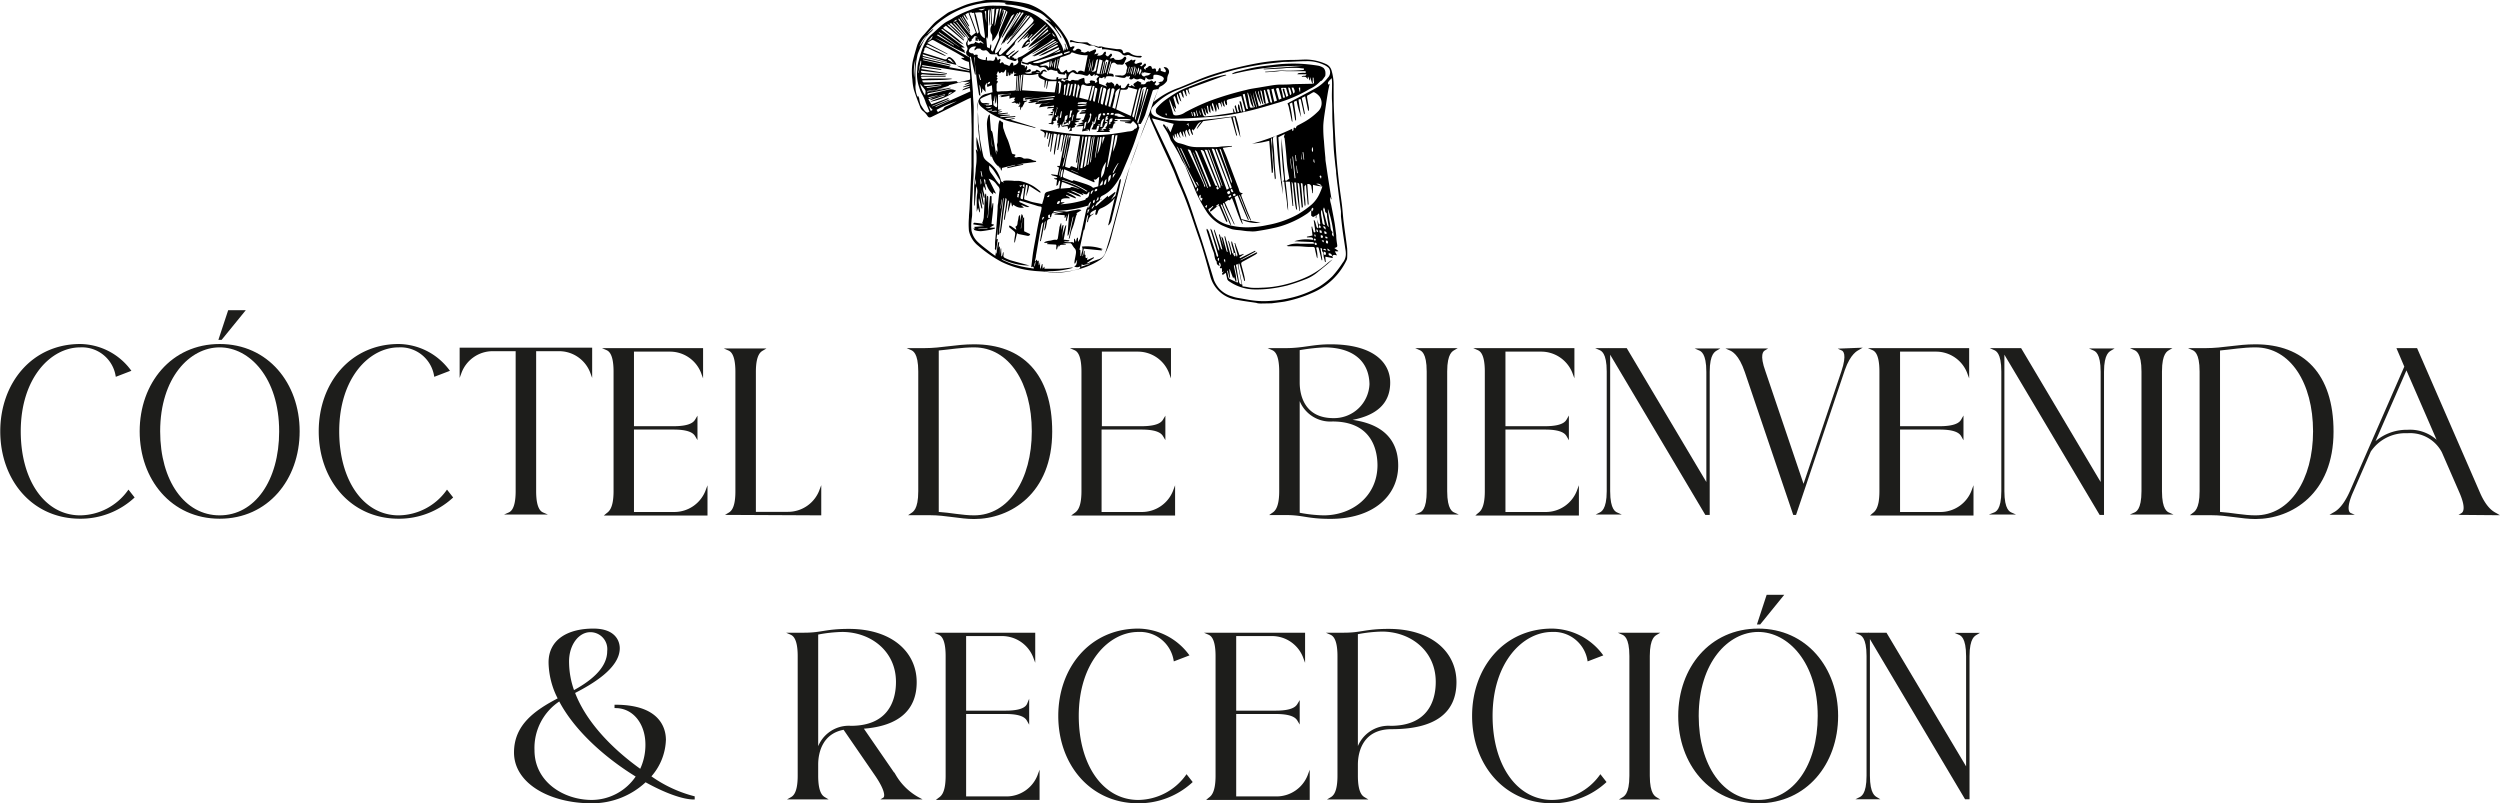 <svg id="Capa_1" data-name="Capa 1" xmlns="http://www.w3.org/2000/svg" viewBox="0 0 334.26 107.4"><defs><style>.cls-1{fill:#1d1d1b;stroke:#1d1d1b;stroke-miterlimit:10;stroke-width:0.25px;}</style></defs><path d="M-986.5-762.34c-.24,0-.47,0-.7-.09-.85-.13-1.7-.23-2.54-.4a4.28,4.28,0,0,1-3.61-3.2c-.47-1.7-.91-3.4-1.5-5.05-.84-2.38-1.55-4.8-2.62-7.1-.32-.67-.53-1.38-.84-2.06-.59-1.33-1.22-2.65-1.83-4-.41-.9-.81-1.8-1.21-2.71a4.41,4.41,0,0,1-.15-.55c-.13.32-.27.63-.39.94-1,2.52-2,5-2.69,7.65s-1.3,5-1.94,7.44a12.41,12.41,0,0,1-.94,2.6,2,2,0,0,1-.57.66,9.68,9.68,0,0,1-3.54,1.43,8.88,8.88,0,0,1-3.63.22c-.62-.09-1.25-.08-1.87-.16a12.4,12.4,0,0,1-4.21-1.2,17.37,17.37,0,0,1-3.09-2.14,3.45,3.45,0,0,1-1.24-2,10.2,10.2,0,0,1,0-1.75c0-.42.06-.83.08-1.25.09-1.86.18-3.72.26-5.59,0-.7,0-1.41,0-2.12,0-1.28.06-2.56,0-3.84,0-1-.06-2.07-.09-3.11,0,0,0-.06,0-.13l-.41.18-4.8,2.36c-.31.15-.43.13-.62-.16a2.63,2.63,0,0,0-.58-.62,1.19,1.19,0,0,1-.37-.54c-.3-.77-.6-1.54-.84-2.33a7.13,7.13,0,0,1-.19-1.31,7.75,7.75,0,0,1-.07-1,7.6,7.6,0,0,1,.1-1.35c.16-.74.38-1.46.59-2.19a3.81,3.81,0,0,1,.94-1.5c.37-.41.73-.85,1.11-1.26a4.4,4.4,0,0,1,.63-.59c.44-.34.9-.67,1.36-1a3,3,0,0,1,.5-.26c.71-.31,1.41-.65,2.14-.91a13.09,13.09,0,0,1,1.85-.44,6.75,6.75,0,0,1,2-.22c.85.08,1.69.15,2.53.27a13.14,13.14,0,0,1,1.89.36,7,7,0,0,1,2.5,1.51,11.92,11.92,0,0,1,2.68,3.28,5.62,5.62,0,0,1,.27.72c.1.28.13.29.38.13a.86.86,0,0,1,.23,0l.06.07-.26.39a.27.27,0,0,0,.44,0,.41.41,0,0,1,.48-.1l.25.16-.1.15a2,2,0,0,0,.53.16,1.62,1.62,0,0,0,.49-.22l.08.15.85-.38a.26.26,0,0,1,0,.43,2.77,2.77,0,0,0-.12.27,3.07,3.07,0,0,1,.35-.11,1.7,1.7,0,0,1,.22,0,1.07,1.07,0,0,1-.14.16.31.31,0,0,1-.09.07.8.8,0,0,0,.81-.17,2.13,2.13,0,0,1,.16-.25.47.47,0,0,1,.19-.08c0,.06.07.13.06.19a.64.64,0,0,1-.08.2,1.11,1.11,0,0,0,.2.22c.05,0,.16.06.19,0s.23-.24.35-.36c.14.1.2.19.09.33s-.15.19-.26.33a1.81,1.81,0,0,0,.22,0c.17-.07.3-.16.43.1.05.1.35.1.54.1a1,1,0,0,0,.4-.08.76.76,0,0,0,.23-.18c.09-.09.18-.24.32-.13a.25.25,0,0,1,0,.37,2.06,2.06,0,0,0-.12.26c-.17.4-.22.45-.64.38l-.31,0a.6.6,0,0,1-.24-.12.36.36,0,0,0-.64.16c-.09.35-.19.7-.28,1,0,.06,0,.12,0,.15a2.26,2.26,0,0,1,.49.06.3.3,0,0,1,.14.27c0,.18-.16.08-.26.06a2.2,2.2,0,0,0-.67,0c-.1,0-.17.23-.26.37l-.06-.29c-.19,0-.37.31-.6.06-.27.25-.06.57-.12.82l1.06.4,0-.08-.19-.13.18-.31.06-.06c.22.18.42,0,.57,0a1.87,1.87,0,0,1,.32.27,1.14,1.14,0,0,1,.08.33,1.82,1.82,0,0,0,.15-.23c.13-.23.21-.24.38,0a.52.52,0,0,1,.07.11l.26-.06c0,.07,0,.12,0,.17s0,.1,0,.15a.68.68,0,0,0,.26.07.49.49,0,0,0,.3-.09,4.73,4.73,0,0,0,.32-.46.19.19,0,0,1,.15-.07s.11.08.1.1a.52.52,0,0,1-.12.17c.09,0,.19.15.34,0s.15,0,.23.06a1.87,1.87,0,0,0,.32.08c-.33-.25-.32-.34.05-.57l.29-.19.37.17c.2.07.1.17,0,.27a1.82,1.82,0,0,1,.33,0,.41.41,0,0,0,.46-.28s.16-.07.26-.09.17,0,.2,0c.2-.23.34-.11.49.08l.29-.14c.09.11.09.11-.16.42.32.24.32.24.72-.07l-.22-.13.34-.14c.09,0,.22,0,.27-.12.22-.25.18-.44-.16-.61a2.14,2.14,0,0,0-.74-.2c-.32,0-.36,0-.37.35v.2c-.35.06-.7.26-1-.24l-.14.48a4.73,4.73,0,0,0-.45-.23.41.41,0,0,0-.29,0,.63.63,0,0,1-.72-.11c-.28.22-.36.23-.61.1l.1-.33,0-.06-.32.12-.06-.1c-.14.08-.28.25-.41.24-.4,0-.8-.13-1.2-.2v-.13c.25,0,.5,0,.74,0a.6.6,0,0,0,.77-.55c0-.14.06-.29.1-.43s-.11-.35-.22-.51l-.11-.13.62-.32c.06,0,.1-.08.16-.11s.24-.13.26.07l.35-.13.06.06-.16.39a.28.28,0,0,0,.38.06,2,2,0,0,1,.51-.13s.11,0,.11.06a.22.22,0,0,1,0,.18,1.35,1.35,0,0,1-.25.19l.21.09.46-.4c.22.17.14.29,0,.41s-.27.27.1.44v-.22s0,0,0,0,.18,0,.26-.11a.5.5,0,0,1,.31-.18.32.32,0,0,1,.23.17c0,.27.16.24.3.19s.26,0,.27.21.07.14.1.21a.83.83,0,0,0,.21-.16c.05-.06,0-.15.08-.22a.7.7,0,0,1,.14-.16.58.58,0,0,1,.1.19,1,1,0,0,1,0,.23l.6.2c.25-.29-.09-.43-.2-.7a1.08,1.08,0,0,1,.35.05.64.64,0,0,1,.3.86,1.63,1.63,0,0,0-.18.78.55.55,0,0,1-.17.35,2,2,0,0,1-.72.54.47.47,0,0,0-.24.26q-.37.9-.69,1.83a10.93,10.93,0,0,1,3.46-1.93c1.31-.53,2.61-1.12,3.94-1.59a47.09,47.09,0,0,1,6.51-1.67,28.27,28.27,0,0,1,4.87-.44c.53,0,1.07-.05,1.6-.05a6.71,6.71,0,0,1,2.71.62,1.33,1.33,0,0,1,.69.8,6.83,6.83,0,0,1,.29,2.2c0,1.24,0,2.48.07,3.71.05,1.52.13,3,.23,4.55s.22,2.78.37,4.16c.12,1.16.31,2.31.45,3.46.09.75.13,1.51.23,2.26.14,1.16.32,2.32.46,3.48a11.41,11.41,0,0,1,0,1.31.8.8,0,0,1-.09.3,8.91,8.91,0,0,1-4.61,4.36,16.73,16.73,0,0,1-3.7,1.16c-.57.09-1.15.15-1.72.23a1.16,1.16,0,0,0-.18,0Zm7.69-10.52,0,.4h.23c.06-.24-.12-.31-.27-.39l.22-.12-.17-1.42c-.26.18-.46.39-.26.73,0,0,0,0,0,.08Zm-46.45-28.42-.29.06c.14.35.27.66.39,1,.21.56.4,1.11.6,1.66,0,.05.08.09.12.14a1.77,1.77,0,0,0,.12-.17.22.22,0,0,0,0-.14c-.16-.61-.32-1.22-.47-1.83-.06-.24-.1-.48-.14-.71l.09,0a2.26,2.26,0,0,1,.17.43c.18.71.35,1.43.5,2.14a1.16,1.16,0,0,0,.69.9c0-.13,0-.24,0-.36l-.15-1.16c-.06-.56-.14-1.11-.2-1.67,0-.19-.07-.29-.28-.28-.06,0-.12,0-.19,0l-.92.09Zm16,23.28.15.11s.09.09.13.08l.66-.2.13-1.26c-.28.1-.37.52-.74.31l.13.35-.07.07-4-1.75c-.07.36-.14.64-.19.94,0,.05.07.16.14.19l1.1.44c.11,0,.17-.11.22-.1.56.17,1.12.34,1.67.53A5.11,5.11,0,0,1-1009.25-778Zm-17.48-18.58-1.74-1.27c-.38-.28-.77-.54-1.16-.81l0,.06a1.14,1.14,0,0,0,.15.16l2.55,1.75a1,1,0,0,0,.26.1l.55.5-.12,0,.14.18,0,.07c-1.4-.55-2.65-1.41-4-2l4.62,2.63a1.73,1.73,0,0,0-.24-.23.47.47,0,0,1-.14-.72.46.46,0,0,0,0-.49c-.1-.23-.22-.49,0-.74a.47.47,0,0,0,0-.58c-.22-.24-.44-.46-.65-.71s-.48-.57-.73-.85a3.88,3.88,0,0,0-.42-.39l-.06.06,1.64,1.85-.07.07-1.83-1.9-.22.11a16.05,16.05,0,0,1,2,2,2.07,2.07,0,0,1-.37-.27c-.53-.52-1.06-1-1.6-1.54a.91.91,0,0,0-.3-.13l0,.09,2.23,2-.07.09-2.37-2-.38.3c.12.1.2.17.3.24l.73.5,1,.8.73.67a3.13,3.13,0,0,1-.72-.39l-2-1.58c-.15-.11-.17-.11-.28,0l3.15,2.39,0,0Zm5.66,3.36-.17-.09-.25.2-.22-.3-.2.49c.17.14.17.22,0,.38.3.13,0,.24,0,.39.27.08.15.23.06.37a.16.16,0,0,0-.05.11c0,.27,0,.54,0,.82a.17.17,0,0,0,.2.18l.48-.05c.4,0,.79,0,1.18-.06.23,0,.47,0,.7-.07l.11-1.91-.34,0v-.19l.35-.22,0,0-.34.08,0-.27-.06,0a1.79,1.79,0,0,1-.12.24.58.58,0,0,1-.13.14l-.09-.15,0-.08c-.1.14,0,.43-.31.38l-.07-.41h-.07l0,.49-.21,0,0-.85h-.07l-.24.36Zm.93-4.72-.27.31a.93.93,0,0,1-.15.13l-.05,0,.41-.72,0,0-.78,1.14,0-.24-.25.37-.07,0a21,21,0,0,1,1.11-2.1c.38-.7.78-1.39,1.16-2.08l-.1-.06-2,3.29-.1,0c.48-1.07,1.12-2.07,1.71-3.13a.82.82,0,0,0-.51.5c-.23.45-.47.91-.69,1.36-.31.63-.61,1.25-.9,1.89-.17.37-.33.75-.47,1.13a1.19,1.19,0,0,0,0,.38c.46-.13.52-.59.83-.81a1.41,1.41,0,0,1-.22.5.35.35,0,0,0,0,.52.46.46,0,0,0,.19-.08c.4-.36.81-.71,1.18-1.09s.79-.9,1.2-1.33,1-1,1.55-1.56a3.52,3.52,0,0,0,.36-.41c0-.06.08-.19.05-.23a3.41,3.41,0,0,0-.39-.45c-1,1.25-2,2.49-3.08,3.67l-.08-.06,3-3.65,0-.08c-.1,0-.24,0-.29.07-.43.59-.84,1.19-1.27,1.78s-.73.94-1.1,1.42l0,0c0-.07.05-.14.07-.2l.12-.13c.62-.87,1.25-1.74,1.87-2.62a3.34,3.34,0,0,0,.25-.4l-.08,0-.34.48c-.51.72-1,1.44-1.51,2.17A6,6,0,0,0-1020.14-797.94Zm-11.41,1.71-.17.34.14.06,2.72.85c.14,0,.23.05.32-.1s.27-.3.47-.16a1.82,1.82,0,0,1,.8,1l-4.6-1.09c.1.09.15.17.21.2a2.92,2.92,0,0,0,.4.1l3,.7.19.08,0,.11-3.68-.83,0,.09,3.64.85-.13.09,2.69.5,0-.1a4,4,0,0,1-1.68-.63l1.72.52-.1-1a2.45,2.45,0,0,1-1-.46l0-.07.37,0,0-.07-1.08-.63-2.93-1.62c-.09-.05-.24-.1-.31-.06a5.64,5.64,0,0,0-.62.39l2.7,1.43,0,.07-.16-.08-2.35-1.15c-.15-.08-.25-.07-.34.13.87.48,1.84.78,2.68,1.32a.82.82,0,0,1-.35-.08c-.72-.31-1.45-.63-2.17-1-.24-.12-.34,0-.4.18Zm15.9,3.57.11.06a2.55,2.55,0,0,0,1.63.31c0-.24,0-.35.27-.31l-.05.24.59-.1,0,.08-.21.19.53.21.07-.18a.43.43,0,0,1,.41,0,.26.26,0,0,0,.42-.07s.18,0,.28,0,.1.05.15.05h.55l-.09-.05.25-.11.25-.1.29-.08a1.12,1.12,0,0,1,.06.35c0,.24.08.43.32.43a1.89,1.89,0,0,0,.44-.11.9.9,0,0,1-.07-.22.39.39,0,0,1,.23-.1,2.66,2.66,0,0,1,.47.11l0,.25c.14-.13.48-.09.24-.42a.19.19,0,0,1,0-.18,2.84,2.84,0,0,1,.3-.31l-.39-.21-.16.19-.06-.29c-.13.11-.25.28-.37.28s-.21-.19-.31-.3c-.22.3-.25.3-.61.21a3.07,3.07,0,0,0-.83-.17.78.78,0,0,1-.61-.18.29.29,0,0,0-.37,0,1,1,0,0,0-.43.73c0,.11,0,.17-.17.15s-.15.08-.23.13l-.32-.17,0-.06.51-.08,0-.55-.18-.11-.05.24c-.39-.16-.95.06-1-.54a.9.9,0,0,1-.26,0l-.33-.09a.58.58,0,0,0-.5,0c-.15.1-.23,0-.3-.12a.62.62,0,0,0-.76-.25.26.26,0,0,1-.23,0,.69.69,0,0,0-.56-.24,1,1,0,0,1-.48-.1c-.19-.12-.34-.2-.45,0l-.61-.15a.34.34,0,0,1-.34-.32l.24.07c.27.1.54.26.8,0a.09.09,0,0,1,.07,0l.94-.28a19,19,0,0,0,2.87-1.31c.18-.09.19-.19.08-.35-.45.22-.88.45-1.33.64a5,5,0,0,1-1.35.54,7.36,7.36,0,0,1,.8-.48l1.76-.88s0-.1.07-.15h-.16a.18.18,0,0,0-.09,0c-.77.42-1.54.85-2.32,1.26a7.33,7.33,0,0,1-.7.29l0-.06.3-.18,0,0-.46.21,0-.06,3.17-1.91v-.06c-.07,0-.15,0-.2,0l-1.81,1.09c-.38.23-.78.44-1.17.66l0-.06,2.94-1.85,0-.1c-.06,0-.14,0-.18,0-.28.19-.54.42-.82.6-1,.63-2,1.24-3,1.85-.19.11-.36.23-.3.49l-.17,0v.46l.51.16,0,.32.19-.32c.25.2.07.39,0,.65l.49-.22c.2.22.18.32-.13.41a4.72,4.72,0,0,1-.56.08c.3.22.62.11.94.09-.13-.21.06-.24.18-.26s.28,0,.39-.15.19,0,.27,0a1.78,1.78,0,0,1,.31.23l-.06.08a1.28,1.28,0,0,0-.32-.09,1.08,1.08,0,0,0-.28.11l0,0,.67,0a.64.64,0,0,1,.56-.41c.07,0,.18.14.32.27h-.2c-.31-.09-.3-.09-.42.22,0,.08-.13.13-.24.23Zm12.67,6.32c.16-.6.32-1.2.49-1.8.27-.9.55-1.8.83-2.7.06-.17,0-.17-.12-.17-.39,1.48-.8,2.94-1.33,4.41l.14.25.1.44h.07c-.3.89-.57,1.79-.91,2.67-.48,1.22-1,2.42-1.51,3.62a8.3,8.3,0,0,1-1,1.61,4.29,4.29,0,0,1-1.53,1.25.54.54,0,0,0-.33.49l.27,0-.1-.08-.5.54.05.07-.06-.18-.29.48.1.08,1.6-1.4,0,.22.92-.71.11.09-.61.93a1,1,0,0,0,.28-.25c.11-.12.28-.17.32-.36.16-.65.34-1.3.51-1.94a.76.76,0,0,1,.12-.19l.07,0a1.76,1.76,0,0,1,0,.23c-.1.47-.19.94-.3,1.4-.29,1.22-.6,2.43-.9,3.64a1.66,1.66,0,0,1-.41.89l-.08,0,.87-3.65c-.13.17-.21.28-.3.38a4.8,4.8,0,0,1-1.5,1,.7.7,0,0,0-.45.52,3.2,3.2,0,0,1-.16.39l-.06,0,0-.17-.15.2a1.51,1.51,0,0,1,.07-.38c0-.13.05-.25.08-.38-.49.19-.93.43-.78.77l.42-.25,0,.07-.18.13a1.11,1.11,0,0,0-.54.83c0,.07-.11.13-.17.19l0,0,.19-1-.08,0a1.66,1.66,0,0,0-.12.31c-.1.49-.19,1-.29,1.49a2.31,2.31,0,0,1-.1.28l0,0,0-.21-.59,2.75c.05,0,.11.06.12.09s0,.21,0,.32,0,.29,0,.43h.1c0-.42.34-.8.1-1.25a6.38,6.38,0,0,1,2.86.35l-.25,0,.08.17-2.44-.24-.17,1h.06l.16-.71h.07v.51c.21,0,.09.2.12.32s0,.11.05.12a.2.2,0,0,0,.14,0,.46.46,0,0,0,.07-.14h0l-.05.43.87-.39.06.1-1,.7a.39.39,0,0,0,.22,0,13,13,0,0,1,1.31-.5,1.36,1.36,0,0,0,1-1c.29-.89.56-1.79.81-2.69s.48-1.82.73-2.73c.56-2,1-4.06,1.73-6,.57-1.52,1.08-3.07,1.63-4.6.29-.81.63-1.6.93-2.41.22-.6.4-1.21.62-1.81s.4-1,.61-1.51a.61.61,0,0,0-.27,0c-.16.07-.4,0-.49.22-.34,1.08-.67,2.16-1,3.22a10.27,10.27,0,0,1-.59,1.2S-1002.94-786.36-1003-786.34Zm-16.46-2.86-.44.05,0-.05.47-.25-.17-.1.05-.07c0-.08.09-.16.13-.24a1,1,0,0,0-.29,0c-.18,0-.35.1-.49.14v-.43l.06,0v0l-.44.11h0l-.8.12v-.06l.16-.11-.42.06a3.3,3.3,0,0,1,1.64-.29v-.07l-1.73.12v2h.53v0l-.5.18,0,.09.52-.05v.07l-.54.15,0,.09,1.31-.11,0,.09-1.3.19v0h1.56v.07l-1.27.14v.11l2-.15v.11l-1.41.17c.47.26.92,0,1.35,0v.06l-.61.14,3.41,1.06a.32.32,0,0,1-.28,0l-2.86-.73a9.89,9.89,0,0,1-3.85-1.81c-.31-.25-.67-.5-.69-1a1.37,1.37,0,0,0-.12.45c0,.51.06,1,.09,1.52s0,.8.06,1.2,0,.53.08.79h0a11.69,11.69,0,0,0,.12,1.19q.18,1.1.42,2.16c.11.48.52.72.86,1a4.11,4.11,0,0,1,1.49,2.27c0,.19.2.23.34.28a.28.28,0,0,0,.09,0l-.16-.17a3,3,0,0,1,.44-.07c.38,0,.76,0,1.13.05a4.6,4.6,0,0,1,.64,0,5.6,5.6,0,0,1,1.93.74c.3.2.59.43.87.66,0,0,0,.13.07.19a1.15,1.15,0,0,1-.17-.06l-1.39-.89a5.71,5.71,0,0,1-.42,1.45l.24-1.48-.23-.1c-.09.62-.18,1.2-.26,1.78,0,.13,0,.19.16.23.33.1.65.24,1,.32s.84.17,1.25.25c.12-.42.25-.8.32-1.18a.47.47,0,0,1,.34-.44l1.48-.44c.06,0,.16,0,.17-.09,0-.28.08-.55.1-.83,0-.05,0-.1-.08-.16a.91.91,0,0,0-.11.16c-.06.19-.1.38-.15.58,0,0,0,.06,0,.09h0l0-.27-.18.17.1-.81c-.07-.12-.36,0-.37-.28.09,0,.14.07.19.06a1,1,0,0,0,.23-.11.7.7,0,0,0-.17-.13l-.56-.16s-.06-.07-.14-.15l.91.12c0-.25.09-.45.12-.66s.13-.44-.21-.49a.31.31,0,0,1,0-.07h.36l.84-4.16-.13,0c-.26.75-.24,1.58-.55,2.32a.5.5,0,0,1,0-.24c.11-.64.23-1.29.33-1.93,0-.06-.08-.19-.12-.19s-.19.07-.21.13c-.08.39-.13.78-.21,1.17s-.11.51-.17.77l-.11,0,.32-2.09c-.15-.05-.25,0-.28.14-.07.47-.13.93-.2,1.4s-.13.77-.2,1.15h-.09c0-.92.27-1.82.39-2.72l-.4-.08-.39,2.41h-.1l.29-2.43,0,0c-.05.05-.12.09-.13.15-.06.26-.11.52-.16.78l-.18.86h-.08c0-.08,0-.16,0-.23.09-.47.19-1,.27-1.42,0-.07,0-.14-.06-.22a.88.88,0,0,0-.12.17c-.06.22-.11.44-.17.65l-.09,0,.12-.83-.2-.06-.16.69-.09,0a2,2,0,0,1,0-.24c.08-.32,0-.45-.27-.58l-.32-.17a.19.19,0,0,1,.15-.08l.84.15c.94.13,1.89.28,2.84.39s1.67.17,2.51.19a17.47,17.47,0,0,0,3.39-.14c.64-.1,1.28-.18,1.92-.3.34-.06.75,0,1-.38h0a.33.33,0,0,0,.26-.54,4.36,4.36,0,0,0-.48-.5l-.3.34-.78-.09v-.07l.66-.06v0l-1.32-.11v-.1h1.41c0-.08,0-.13-.08-.13a4.52,4.52,0,0,0-.53-.06h-1.42s-.09.05-.13.08l.13.06h.3v.09l-.53.14.27.17-.25.11-.2.63h-.46v.05l.23.12-.28.13.18.08v.09l-.56,0-.62,0h-.57v-.08l.17-.06.23-.91h-.29l.27.15-.32.1-.12.47-.39,0-.28-.05a1.21,1.21,0,0,0,.3-1l-.22,0,.1.19c-.1.21-.18.37-.25.54s-.1.35-.17.59l-.12-.27-.28,0v.05l.22,0v.06l-.82.14.18-.73-.93.07c.27-.31.62-.12.89-.29h-.61l0-.08.43-.13.25-.09-.26-.12a.78.78,0,0,0,0-.07l.26-.14.29-.82-.82.06,0-.1c.2-.22.52-.07.79-.22h-.61c.16-.35.59,0,.75-.37l-1.2.08,0,.09.31.12c-.47.19-.43.59-.51,1l.64,0c-.15.35-.51.13-.74.32h.5l0,.07-.6.19.26.26-.29.13c.17.18,0,.21-.1.24-.3.09-.31.09-.21.42l-.48.1a.5.5,0,0,0,.24-.57l-.27.3-.11-.44a2.08,2.08,0,0,1-.4.05c-.1,0-.26.17-.34-.07l.81-.15,0-.29-.56.27,0-.39-.07,0-.2.64h-.05l0-.27c-.19,0-.18.1-.2.22a.86.86,0,0,1-.11.24l-.09,0,0-.37h-.12l-.1,0a.63.63,0,0,1,.2-.13c.1-.06,0-.13-.14-.12l0-.87c-.1.08-.2.12-.2.15a3.51,3.51,0,0,0,.1.35,1.71,1.71,0,0,0-.32.07.51.51,0,0,0-.15.07.75.75,0,0,0,.09.15s.08,0,.12,0l-.34.29c-.05-.26-.32,0-.47-.18l.39-.1.14-1h-.54v-.07l.59-.16v-.06l-.29,0v-.06l.37-.21-.18-.16.22-.19,0-.08-.87.09,0-.08a.71.71,0,0,1,.22-.13,4.2,4.2,0,0,1,.51,0c.18,0,.2,0,.19-.19l-.65.09c-.12,0-.24,0-.36,0l-1,.16c.29-.53.29-.51.8-.54.28,0,.57-.08.86-.12v0l-2.13.23c0-.34.29-.23.47-.29l0-.07-1,.18h-.41v-.08l.32-.11a.71.71,0,0,0,.16-.07l1-.07,1.86-.21v-.08l-2.84.37a2.09,2.09,0,0,1-.25,0s-.08-.06-.12-.09.08-.09.12-.1c.49-.07,1-.15,1.45-.2s1.15-.1,1.73-.15c0,0,.06,0,.09-.07l0-.07-4,.51c-.06-.16,0-.2.18-.22l1-.17v0l-1.38.16v.4l.5-.06,0,.08-.44.2.1,0-.36.69-.07-.14-.1.47a.32.32,0,0,1-.06-.22,2.26,2.26,0,0,1,0-.26l-.26,0c.29-.28.3-.32.22-.66l-.11.46c-.06-.28-.19-.26-.33-.19Zm34,5.1c-.4.09-.78.19-1.16.25s-.77.1-1.15.15a32.76,32.76,0,0,0,5.37-2l0,.27c.33,0,.06-.37.28-.44l.18.12c.07-.13.1-.29.2-.35s.51-.27.76-.41a8.58,8.58,0,0,0,2-1.47,1.54,1.54,0,0,0,.21-2.07,2.13,2.13,0,0,0-.72-.55c-.12,0-.36.17-.54.27a1.51,1.51,0,0,1-.17.1c-.23.05-.23.22-.2.4.07.44.16.87.24,1.31,0,.13,0,.27,0,.4l-.11,0-.4-1.93-.44.22c0,.2.07.38.11.56l.27,1.38a.66.66,0,0,1,0,.23h-.08l-.45-2c-.28,0-.31,0-.27.28.11.72.22,1.44.34,2.16a13.12,13.12,0,0,1-.62-2.25l-.35.16c.07.86.28,1.67.28,2.49l-.11,0-.41-2.4-.35.16a12.81,12.81,0,0,1,.39,2.43.23.23,0,0,1-.11-.15c-.13-.63-.26-1.26-.4-1.89a2.75,2.75,0,0,0-.16-.42l.26-.15c1.11-.6,2.24-1.17,3.34-1.79a5.36,5.36,0,0,0,1.81-1.51,1,1,0,0,0,.1-1.3,2.21,2.21,0,0,0-.63-.41,5.18,5.18,0,0,0-2.39-.49c-.78,0-1.55.06-2.33.09-.39,0-.77,0-1.16.06-.93.1-1.87.19-2.8.35-1.14.19-2.27.41-3.39.7s-2.51.72-3.74,1.16-2.51,1-3.76,1.49a8.66,8.66,0,0,0-3.3,2.23.8.8,0,0,0-.17.91,1,1,0,0,0,.48.4,6.34,6.34,0,0,0,1.2.35c.65.11,1.31.16,2,.23a2.89,2.89,0,0,0,.29,0c.48,0,1,.06,1.44,0,.67,0,1.34-.12,2-.19l1.12-.1,1.6-.2,1.11-.13a14.66,14.66,0,0,1,.63,2.85,18.54,18.54,0,0,1-.77-2.71h-.26l.59,2.45-.12,0-.68-2.45-3.75.53-.79,1-.06,0a3,3,0,0,1,.64-.93c-.62.15-.7.83-1.13,1.2l0-.2c-.2.09-.17.21-.11.35s.07.27.11.41l-.07,0c-.23-.21-.23-.55-.38-.8a.29.29,0,0,0-.13.41c.06.16.11.33.16.49l-.11,0-.34-.79c-.4.33,0,.7-.07,1.07l-.34-.83-.1,0,.09.69-.06,0-.32-.68c-.32.25-.08.54,0,.81l-.08,0-.34-.63c-.2.24,0,.5,0,.76l-.28-.63h-.08l0,.64-.24-.51a.86.86,0,0,0,0,.29,1.11,1.11,0,0,0,.76.81,6.49,6.49,0,0,1,.89.25,4.29,4.29,0,0,0,1.54.29c.85,0,1.69,0,2.54,0,.3,0,.6-.07.9-.09l1.26-.07v.08l-1.23.18c.21.5.42.95.59,1.41.51,1.33,1,2.66,1.52,4,.1.25.08.67.55.62,0,0,0,0,0,.06-.27.12-.19.3-.11.51.33.84.64,1.68,1,2.51l.25.6-.08,0c-.63-1.06-.93-2.27-1.45-3.38l-.09,0,1.31,3.3-.12,0c-.5-1.07-.92-2.18-1.38-3.27l-.41.21L-989-773l-.08,0c-.55-1.09-.87-2.27-1.37-3.45l-.3.32c-.26-.16-.39.2-.66.21l1.33,3-.06,0s-.06-.06-.07-.1c-.37-.76-.74-1.53-1.1-2.29-.06-.12-.08-.25-.14-.36s-.11-.07-.17-.1,0,.11,0,.16a.27.27,0,0,0,0,.12l.9,2.19c.06.15.11.31.17.46l-.07,0a2.26,2.26,0,0,1-.13-.2l-1-2.43c0-.06-.12-.09-.17-.14s0,.13,0,.18l.84,2a.44.44,0,0,1,0,.2l-.06,0a2,2,0,0,1-.16-.24c-.27-.61-.53-1.23-.8-1.84,0-.06-.16-.14-.17-.12-.32.24-.62.49-.92.74a.49.49,0,0,1-.17.06c0-.06-.06-.13,0-.18a.82.82,0,0,1,.16-.22l.27-.29-.07-.07-.28.24c-.11.08-.3.15-.31.24s.12.24.2.35a4.31,4.31,0,0,0,2.5,1.72,9.68,9.68,0,0,0,2.79.31,12.81,12.81,0,0,0,2.39-.3,13.26,13.26,0,0,0,4.11-1.45,13.35,13.35,0,0,0,1.8-1.28,4.41,4.41,0,0,0,1.11-1.56,8.15,8.15,0,0,0,.34-.87,6.38,6.38,0,0,1-1.26-.22l0,1.11h-.09c0-.26-.09-.53-.11-.8a.43.43,0,0,0-.56-.4l.18,2.73h-.12l-.24-2.67c-.09.12-.2.2-.2.27,0,.45,0,.9.06,1.35s.06.7.08,1.05a1.16,1.16,0,0,1-.07.24,2.83,2.83,0,0,1-.07-.28c-.09-.87-.17-1.75-.25-2.62,0-.18-.09-.22-.24-.19l.09.79c.06.77.13,1.54.19,2.3,0,.06,0,.11-.08.17l-.07,0-.24-2.17c0-.32-.06-.65-.11-1,0-.05-.09-.09-.14-.14l-.07,0,.33,3.75h-.07a34.55,34.55,0,0,1-.45-3.8h-.26l.39,3.63-.08,0a.71.71,0,0,1-.08-.18c-.06-.3-.11-.61-.15-.91-.09-.78-.17-1.55-.26-2.33a.85.85,0,0,0-.11-.26l-.06,0,.23,3.19h-.1l-.36-3.25h-.57c.13,1.31.31,2.59.34,3.88a4.66,4.66,0,0,1-.15-.83c0-.33-.07-.66-.11-1-.07-.61-.17-1.21-.24-1.81,0-.28-.05-.31-.32-.23l.14,1.69a58.87,58.87,0,0,1-.87-7.86c-.15.07-.27.12-.39.19a.24.24,0,0,0-.09.15c0,.56.1,1.12.14,1.68s.06,1.24.1,1.86.1,1.2.14,1.8c0,0,0,.08-.12.17l-.07-.59c0-.39-.07-.79-.1-1.19-.07-.84-.13-1.67-.2-2.51,0-.33,0-.66,0-1a1,1,0,0,0-.08-.25c0,.06-.07.1-.06.13,0,.33.07.65.09,1,0,.47,0,.94.06,1.41s.06.79.09,1.19,0,.53,0,.79c0,.05,0,.1-.07.15h-.08Zm-15.68-3a3.21,3.21,0,0,0,.12.31l2,4.21c.28.62.57,1.23.84,1.85s.5,1.23.75,1.84c.4,1,.82,1.93,1.18,2.91s.7,2.08,1.05,3.12c.28.83.58,1.66.84,2.5.51,1.63,1,3.27,1.5,4.89a4.07,4.07,0,0,0,.66,1.09,3.68,3.68,0,0,0,1.77,1.09,4.71,4.71,0,0,0,1,.24c.75.13,1.49.29,2.23.35a11,11,0,0,0,2,0,13.89,13.89,0,0,0,2.4-.35,13.84,13.84,0,0,0,4-1.53A10.17,10.17,0,0,0-977-766a14.05,14.05,0,0,0,1.36-1.79,1.82,1.82,0,0,0,.42-1.31c0-.26-.07-.53-.1-.8-.1-.68-.21-1.36-.3-2s-.17-1.38-.25-2.08c0-.23,0-.45,0-.68-.08-.63-.17-1.26-.25-1.88s-.13-1.07-.2-1.6-.13-1.06-.19-1.59c0-.37-.07-.75-.11-1.12-.06-.63-.14-1.26-.19-1.89s-.07-1.2-.1-1.79c0-.75-.07-1.49-.1-2.24s0-1.71-.05-2.57,0-1.49,0-2.24c0-.29,0-.58-.05-.89-.54.56-.54.56-.46.87l.19-.11c-.08.38-.16.71-.22,1.05q-.17,1-.3,1.92c-.12.85-.28,1.7-.33,2.56a16.87,16.87,0,0,0,.09,2.13c.05.75.12,1.5.19,2.24,0,.4.09.79.14,1.19.08.57.17,1.15.26,1.73s.18,1.13.27,1.7l.15.9h-.08l-.11-.32a.83.83,0,0,0,0,.35c0,.29.12.57.17.86.15.76.3,1.52.43,2.28.09.56.15,1.11.22,1.67,0,.38.05.76.11,1.14s.06.43-.37.55l.52.37,0,.07-.45,0,.29.54c-.21,0-.46-.21-.66.17,0-.37-.22-.43-.44-.46-.08.25.06.34.28.37s.22.06.26.29l-1-.19.06.71-.1,0c-.06-.21-.09-.41-.16-.61s0-.66-.24-.85a1.89,1.89,0,0,0,0-.35s-.11,0-.19-.08a.81.81,0,0,0,0,.16c.07.43.15.86.21,1.3a.49.49,0,0,1,0,.2h-.07l-.36-1.48c-.07-.29-.08-.29-.38-.21a4.6,4.6,0,0,1,.18,1.43.46.46,0,0,1-.1-.18c-.08-.36-.17-.72-.24-1.08,0-.2-.13-.28-.33-.26h-.32c-.54,0-1.08-.08-1.62-.09s-.85,0-1.28,0a1.12,1.12,0,0,1-.23-.06,3.33,3.33,0,0,1,1.8-.28c.62,0,1.24,0,1.86,0l-.07-.22-2.57-.11a5.14,5.14,0,0,1,2.49-.19c.06-.23-.06-.31-.27-.33l-.53,0v-.1l.75-.15-.14-1.18.11,0c0,.19.11.37.15.56s.07.23.27.16l-.23-1.59.08,0a2,2,0,0,1,.13.25c.06.21.11.43.18.65,0,.06.1.11.16.17l.07-.06-.21-1.37h-.22l.2-.26,0-.05-.48.25-.25-.19v-.73a5,5,0,0,1-.52.45,13,13,0,0,1-2.32,1.25,11.89,11.89,0,0,1-2.38.73c-.72.16-1.45.28-2.17.39a3.52,3.52,0,0,1-.86,0c-.44,0-.89-.09-1.33-.14a7,7,0,0,1-1-.13,12.46,12.46,0,0,1-1.39-.54,5.24,5.24,0,0,1-2.08-1.91,19,19,0,0,1-1.73-3.43c-.35-.82-.68-1.64-1-2.45-.14-.33-.36-.63-.53-.95a18.08,18.08,0,0,0-1.42-2.54.76.76,0,0,1-.11-.26c-.11-.25-.2-.51-.33-.75s-.41-.69-.62-1a.6.6,0,0,1,0-.19,1.05,1.05,0,0,1,.19.05s0,.07.07.1l.39.6,0,0-.21-.48.08,0,.46.79.43-1.13Zm-20.79,16.19.15-.08a.46.46,0,0,1,0,.2c-.06.41-.13.83-.19,1.24,0,.17,0,.34-.05.51l.07,0a1.57,1.57,0,0,0,.08-.29c0-.32.06-.65.11-1a.77.77,0,0,1,.12-.24l.07,0-.07.77.16-.21v1.18h0l.1-.87h.08v1.07c.27-.13.11-.42.31-.6,0,.16,0,.28,0,.39a.31.31,0,0,0,.17.4,6.15,6.15,0,0,0,.76.32c.83.24,1.66.46,2.55.7a8.14,8.14,0,0,1-3.75-.9.36.36,0,0,0,.15.17q.56.26,1.14.48a15.07,15.07,0,0,0,2.56.59,3.4,3.4,0,0,0,.46.07c0-.27-.09-.3-.35-.18l.06-.4c.07-.55.12-1.11.21-1.66.13-.81.29-1.61.43-2.41s.26-1.4.4-2.1c.08-.4.19-.8.28-1.2,0-.16.09-.33-.19-.35a2.07,2.07,0,0,1-.49-.12l-2.21-.68c-.1.11-.1.2.09.27s.53.25.79.37l.4.21c-.42.12-.74-.18-1.14-.24l.4.33a1.62,1.62,0,0,1-1.4-.39l-.18.27-.12-.54h-.08a9.49,9.49,0,0,1-.38,1.36,11.24,11.24,0,0,1,.15-1.3c0-.14.06-.28-.12-.36l-.43,2.6h-.09c0-.22,0-.44.06-.66.08-.57.18-1.12.23-1.69,0-.17.16-.39-.09-.58-.12.82-.23,1.6-.34,2.39a22.5,22.5,0,0,1-.32,2.31h-.12l.54-4.71c-.05.07-.09.1-.09.14-.06.42-.1.84-.16,1.26s-.13.87-.18,1.3-.11,1-.16,1.45c0,.17,0,.34,0,.5s0,.31-.25.29l.06-1.07h0Zm9.71-3.45-.06,0-.3,1-.09,0,.1-.8h0l-.19.39-.06,0,0-.38-1.36-.09v-.09l1.63-.33a8.35,8.35,0,0,0-1,0,4.8,4.8,0,0,0-.64.12.49.49,0,0,0-.4.48c0,.07-.08.14-.11.21l-.08,0,0-.37c-.26,0-.29.11-.21.46l.26,0,0,.06c-.22.06-.42.14-.45.4a3.84,3.84,0,0,1-.11.59c0,.2-.12.39-.18.59l-.08,0,.19-1.26,0,0c0,.05-.12.1-.13.16-.11.54-.2,1.08-.31,1.62-.06.31-.14.61-.21.92l-.11,0,.44-2.49-.08,0a1.05,1.05,0,0,0-.17.28c-.13.66-.24,1.32-.36,2s-.24,1.44-.37,2.15c0,.25-.09.49-.14.73l.07,0,.17-.21.12.25.15-.13v.63h.06l.12-.42h0v.87h.06l.19-.59.08,0,0,.61.26-.27,0,.28c.63,0,1.26,0,1.89,0s1.25-.11,1.87-.17v.06a11.8,11.8,0,0,1-3.74.43,5.19,5.19,0,0,0,.88.13,11.31,11.31,0,0,0,3.61-.39c.2-.06.31-.15.25-.38a.72.72,0,0,1-.79,0c.43-.15.3-.54.41-.83l-.05,0-.23.45-.1,0c0-.36.1-.72.16-1.07s.14-.72-.17-1a3.08,3.08,0,0,1-.32-.48c-.06-.07-.15-.16-.23-.16-.35,0-.69,0-1,0v0l.43.1v.06a2.18,2.18,0,0,1-.43.05c-.22,0-.43,0-.51.33l-.09-.28-.17.57h-.08a1.47,1.47,0,0,1,0-.42c0-.19,0-.23-.19-.23l-1.06-.06,0-.08.26-.09v0l-.63,0,0-.06a.93.93,0,0,1,.19-.11,2.66,2.66,0,0,1,.47-.11c.32,0,.62-.21,1-.11,0,0,.14-.11.15-.18.08-.46.13-.91.21-1.37,0-.23.13-.45.19-.68l.07,0v.9c.08-.27.07-.5.21-.66l.09,0-.22,1.84a8.47,8.47,0,0,1,.49-1.79l.1,0-.35,1.9.75.09v.08c-.22.15-.5,0-.74.09a2.94,2.94,0,0,0,.92.09.5.5,0,0,1,.45.09l0-.55.09,0,.16.4c.11-.18,0-.47.28-.57v.59a2.54,2.54,0,0,0,.26-.42c.08-.29.14-.6.2-.89.22-1,.43-2,.65-3a.87.87,0,0,1,.15-.24c0-.09.08-.18.12-.29h-.11a15.86,15.86,0,0,1-4.33.69c-.21,0-.23.13-.24.33a3.23,3.23,0,0,1,1.33-.19c.48,0,1-.17,1.43-.23.32,0,.63-.24,1,0l-.7.42.13.05a2.43,2.43,0,0,0-.14.28c-.11.39-.2.78-.32,1.17s-.25.63-.35,1-.11.51-.18.76c0,.07-.09.12-.14.18l0,0,.63-3h-.06a2.25,2.25,0,0,0-.08.24c-.15.68-.29,1.37-.45,2a1.78,1.78,0,0,1-.12.29l-.08,0Zm-13.15-21c-.22.11-.07.27-.06.39,0,.62.09,1.24.14,1.85.07.82.14,1.65.2,2.47,0,.61.07,1.22.1,1.83s0,1.27,0,1.9c0,.23,0,.46,0,.69,0,1.26,0,2.53,0,3.8,0,.89,0,1.78,0,2.67,0,.55-.07,1.11-.1,1.66,0,.79-.07,1.57-.1,2.36,0,.47,0,.93,0,1.4s-.08.63-.09,1a5.61,5.61,0,0,0,0,1.23,2.9,2.9,0,0,0,.93,1.62c.52.49,1.1.9,1.66,1.35l.61.44c0-.2.06-.37.07-.54s0-.24,0-.26c-.21-.09-.12-.26-.12-.39s0-.41,0-.61c.07-.77.14-1.55.2-2.32s.1-1.46.15-2.2c0-.23,0-.47.06-.71.06-.58.11-1.16.2-1.74a.72.72,0,0,0-.26-.61l-.21-.27a1.76,1.76,0,0,0-1-.67l1,2-.4-.2,0,.3a2.87,2.87,0,0,1-.9-1.39l-.13.05c0-.14,0-.26,0-.38s0-.2-.07-.29l-.14,0,.32,1.43-.07,0-.25-.52c-.27.54.19,1,.09,1.55l-.09,0-.32-1.1h0l.32,2-.13,0-.33-1.49-.07,0,.34,2-.13,0-.32-1.37c-.17.65.16,1.26.12,1.89l-.07,0-.18-.6-.18.54c0-.59,0-1.1,0-1.6a4.36,4.36,0,0,1,.06-.81,1.65,1.65,0,0,0-.12-1l-.2,2.57c-.07,0-.08,0-.08,0,0-.88,0-1.76,0-2.64v0c.07-.67.13-1.35.2-2,0-.41.09-.83.11-1.24a8.44,8.44,0,0,0,0-.87c0-.24-.06-.48-.09-.72l.09,0,.17.3a5.87,5.87,0,0,1-.15-2l.54,2c0-.45-.09-.88-.14-1.31-.09-.82-.2-1.65-.23-2.47s0-1.74,0-2.6a1.36,1.36,0,0,1,1.11-1.38c.27-.06.54-.14.84-.22l-.08-.93-.61.23-.09-.57-.21.4.08.85-.46-.5a1.54,1.54,0,0,1,0,.39.77.77,0,0,1-.19.29,1.64,1.64,0,0,0-.2-1.17l.14,1.47c-.09,0-.16-.07-.18-.13-.07-.41-.14-.81-.2-1.22s-.11-.85-.16-1.28-.13-1.1-.19-1.65c0-.25,0-.5,0-.75a.75.75,0,0,0-.1-.2h0l.21,2.41h-.1Zm-5.54,7.33-.48-1.15a5.17,5.17,0,0,0-.42-1,4.48,4.48,0,0,1-.46-1.06,5.26,5.26,0,0,1-.25-2.43c0-.3.06-.61.13-.91.16-.59.31-1.19.52-1.76a7,7,0,0,1,.7-1.4,5.24,5.24,0,0,1,.82-.81c.46-.42.91-.86,1.41-1.24.34-.26.76-.42,1.13-.66a11.9,11.9,0,0,1,2.21-1.08,8.45,8.45,0,0,1,3.75-.62,10.94,10.94,0,0,1,1.4.07c.85.16,1.69.41,2.53.62a6.5,6.5,0,0,1,1.86,1,6.28,6.28,0,0,1,1.53,1.38,4.45,4.45,0,0,1,.71,1.09c.15.38.4.72.58,1.09s.18.51.27.76l.07,0,.11-.36.07.25.07,0a2.13,2.13,0,0,0-.19-.81l.09,0,.26.79a.26.26,0,0,0,.1-.2,8,8,0,0,0-1.07-2.19,9.94,9.94,0,0,0-.68-.76,4.23,4.23,0,0,0,.47.83c.4.6.41.62.39.83a8.8,8.8,0,0,0-2.13-2.54.92.92,0,0,1,.38.06,3.19,3.19,0,0,1,.32.23l0-.07c-.2-.17-.38-.36-.59-.52a3.68,3.68,0,0,0-.82-.6,22.74,22.74,0,0,0-2.28-.79,13.26,13.26,0,0,0-1.67-.3c-.21,0-.42,0-.63-.06,0,0-.09-.06-.17-.11l.28-.06a12,12,0,0,0-10.69,4.22l.89-.78,0,.06a1.64,1.64,0,0,1-.29.35,3.64,3.64,0,0,0-1,1.26,14,14,0,0,0-.79,1.72,11.43,11.43,0,0,0-.3,3c0,.41.06.84,0,1.25a3.53,3.53,0,0,0,.28,1.47l.07-.13a2.37,2.37,0,0,1,.15.34,4,4,0,0,0,.17.78,6.75,6.75,0,0,0,.61.93C-1031.18-787.82-1031.18-787.82-1030.88-788Zm11.17-6.14a.8.8,0,0,0,.64-.3c.14-.14.08-.29,0-.45s0-.27.15-.33a2.22,2.22,0,0,0,.52-.23,15.94,15.94,0,0,0,1.85-1.32,16.12,16.12,0,0,1,1.69-1.26l.19-.15,0,0a31.46,31.46,0,0,1-2.95,2l0-.06,2.94-2.21-.05-.06a23.68,23.68,0,0,1-2.93,2,2.25,2.25,0,0,1,.37-.54c.46-.46.91-.92,1.38-1.37.25-.25.53-.46.78-.7.05,0,.05-.14.07-.21h-.06l-2.11,1.91-.08-.07a2.1,2.1,0,0,1,.22-.3l1.65-1.61a1.3,1.3,0,0,0,.15-.18l-.06-.05-2.15,2,.08.38c-.29-.14-.5,0-.65.45l.35-.24.32-.2c-.22.49-.68.59-1.15.81a2.36,2.36,0,0,1,.65-1q.33-.3.63-.63a2,2,0,0,0,.18-.23l-.07-.06-.53.61c-.19-.3.13-.38.14-.57-.12.12-.22.25-.34.36s-.25.2-.37.3l-.06-.06.65-.78-.06,0-1.3,1.3-.06-.06,2.29-2.53a1.6,1.6,0,0,0-.45.32c-.51.5-1,1-1.51,1.51-.28.29-.66.5-.72,1l-.07.07-.93,1a2.73,2.73,0,0,0-.17.24c.17.19.31.11.44,0s.25-.23.39-.33a3.48,3.48,0,0,1,.38-.2l0,.07-.94.75.23.32a.3.3,0,0,1,.2-.39c.08,0,.13-.13.2-.18l.75-.55.07.07c-.14.14-.27.28-.42.41l-.5.41.34.12-.05.11a1.72,1.72,0,0,1,.34,0,.27.27,0,0,1,0,.19c-.07.06-.18.13-.26.11-.31-.08-.61-.19-.91-.3a.42.42,0,0,1-.14-.09.69.69,0,0,0-.89-.26c-.17.07-.29,0-.36-.14s-.11-.15-.25-.11a1.06,1.06,0,0,1-.29,0c-.06,0-.13,0-.17,0s-.24,0-.33-.1-.2-.24-.31-.34-.19-.12-.26-.1c-.31.09-.55,0-.68-.22h-.44l-.31.25a.41.41,0,0,1,0-.28,2.09,2.09,0,0,1,.21-.23.83.83,0,0,0-.73.14.62.62,0,0,0-.26.48c0,.11.29.29.42.27s.26.08.25.25a1.08,1.08,0,0,1,.27-.07c.14,0,.33,0,.21.22,0,0,.05.17.11.22a1.86,1.86,0,0,0,1,.28s0-.08,0-.11a2.8,2.8,0,0,1,.06-.28h.1a1.14,1.14,0,0,1,0,.26c-.06.16,0,.2.16.21a1.29,1.29,0,0,1,.44,0c.25.07.39,0,.46-.23l.09-.29h.09l.22.48.24-.22c.3.18-.13.44.07.63.29-.22.35-.21.54.11a1.92,1.92,0,0,1,.51.16c.15.1.21.06.27-.07a1.51,1.51,0,0,1,.11-.22s.13-.12.18-.1a.27.27,0,0,1,.15.18A1.11,1.11,0,0,1-1019.71-794.15Zm-9,1.37v.13a2.51,2.51,0,0,1-.27,0h-3c0,.26.11.33.33.3l.81-.05,2.74,0a.94.94,0,0,1,.29.06,11.39,11.39,0,0,1-1.4.13l-2.52.05-.09,0c0,.21.11.3.3.28l.66,0,2.11-.1.2,0c.43,0,.86-.06,1.3-.07,0,0,.09.09.18.19l1.47-.35a.18.18,0,0,0,.17-.24c0-.24,0-.49-.07-.75l-6.31-1-.06.14,2.58.41v.11l-2.6-.34-.06.21,3.42.56v.08l-3.44-.42c-.09.26.07.29.23.31l.73.05,1.94.1a3.45,3.45,0,0,1,.54.11c-.64,0-1.26,0-1.88,0s-1-.07-1.45-.09c0,0-.1.08-.16.12l0,.1Zm17.62-.39c.27-.44.59-.27.94-.13l.44-2.21-.19,0a4.74,4.74,0,0,1-1.66-.31c-.18-.06-.32-.14-.44.08,0,.07-.14.1-.23.13-.32.12-.65.24-1,.34a.32.32,0,0,0-.23.27c-.08.42-.18.83-.25,1.15a2,2,0,0,1,.3.39.31.31,0,0,0,.55.11,2,2,0,0,1,.36-.23c.09.39.18.42.47.24l.14-.09a.44.44,0,0,1,.61.07A1.93,1.93,0,0,1-1011.12-793.17Zm-4.37,1c-.39-.22-.93-.23-.85-.87a4.21,4.21,0,0,1-2,.1l-.18,2.11,4.37.29.26-1.5H-1015l-.19,1h-.07c0-.29.07-.58.11-.88s0-.16-.14-.2l-.17.92h-.06Zm11.52,4.77.86-3.52-1.23-.33c0,.23-.14.34-.38.35l-.61,0-.6,2.62Zm-7.2,6.23-.13,0c.14-1.17.38-2.32.54-3.51l-1.75-.13-.53,3,.09,0,.57-3h.08a3.69,3.69,0,0,1-.17,1.4c-.09.47-.18.95-.29,1.42s-.23.9-.35,1.35l.08,0a.91.91,0,0,0,.11-.22c.11-.46.21-.93.3-1.39.14-.72.26-1.43.4-2.15a2.33,2.33,0,0,1,.11-.28l.1,0c-.1,1.38-.6,2.68-.75,4.08l.48.16c.12,0,.18,0,.21-.09s.12-.18.26-.12l.63.23.4-3h0Zm-17.63-9.09,0-.07-2.25.69.41.69,2.26-.84.05.11-2.2.94,0,.07,2.31-.93,0,.11-1.86.82,0,.09,4.65-2.1-.09-.47-1,.34c.25-.36.7-.33,1-.54l0-.08-.88.2,0-.06.92-.36,0-.09-.7.18,0-.08.7-.32a2.18,2.18,0,0,0-.38,0,5.85,5.85,0,0,0-.6,0c-.62.13-1.23.3-1.78.43-.09.07-.12.12-.17.13-.43.14-.87.28-1.32.39s-1,.25-1.49.37l0,.07,3.14-.61a.1.1,0,0,1,0,.08c-.33.09-.65.2-1,.27l-1.87.37c-.18,0-.25.1-.19.27.09,0,.18-.09.27-.12.8-.19,1.6-.37,2.39-.58a1.45,1.45,0,0,1,1.15.13,8.68,8.68,0,0,1-3.44,1.47.8.8,0,0,1,.19-.13c.4-.15.8-.31,1.21-.44s.46-.13.53-.3l-1.94.66,0-.09c.1-.06.19-.13.29-.18l.55-.19Zm6.23-9.33h-.13l.13-2.15h-.08a4.5,4.5,0,0,0-.14,1.11c0,.38-.07.76-.12,1.14h-.05l.09-2.13-.11,0c0,.07-.09.14-.09.21,0,.69,0,1.39,0,2.08,0,.38,0,.76,0,1.14,0,.15-.06.3-.09.48l-.1-.18h-.05l.11,1.29.36.18.1-.53h.09a1.09,1.09,0,0,1,0,.44c-.08.25,0,.36.21.5a2.52,2.52,0,0,0,.15-.27c.24-.51.47-1,.69-1.55a.69.69,0,0,0,0-.25,1.8,1.8,0,0,1,0-.47c.35-.86.72-1.72,1.08-2.57.06-.14.07-.25-.09-.33a2,2,0,0,1-.11.32c-.23.59-.44,1.19-.71,1.77a4.83,4.83,0,0,1-1.07,2c0-.15,0-.3,0-.45a1.55,1.55,0,0,1,0-.21c0-.2-.07-.31-.17-.46a1.21,1.21,0,0,1,.21-1.23.16.16,0,0,0,.06-.13c.06-.37.11-.73.15-1.1s0-.51.07-.81l-.34.08Zm38.76,20.95.12.05c.07-.09.2-.18.2-.26,0-.45-.1-.89-.14-1.33-.07-.87-.13-1.74-.2-2.61,0-.11,0-.21,0-.32,0-.45,0-.9,0-1.35h0l.5,5.71h.59v0l-.34,0,0-.06.3-.2c-.09-.54-.2-1.07-.27-1.6s-.1-1.14-.15-1.71-.13-1.37-.21-2.06c0-.08-.07-.15-.1-.2l.12-.41-.86.44Zm-25.69,1.39-.07,0c-.09.11-.18.22-.28.32a.27.27,0,0,1-.18,0c-.15,0-.29-.1-.46-.16l.16.21,0,.08-.83-.34a1.68,1.68,0,0,0-.87-.27l1,.46a2,2,0,0,1,.38.28l-.05.06c-.64-.12-1.19-.51-1.84-.61.35.2.71.37,1,.56a.8.8,0,0,1,.23.22l-.05.07-1.27-.49,0,.07c.1.2.47.12.49.42a3.28,3.28,0,0,0-.77,0c-.37.08-.36.11-.43.51h.49v.06l-.53.22a13.48,13.48,0,0,0,3.31-.61c.06-.1.07-.18.11-.2C-1009.55-776.51-1009.54-776.87-1009.5-777.21Zm-15.19-21.29-1-2.68-.41.25.35.69-.08,0-.43-.63h-.06a.54.54,0,0,0,0,.18c.08.15.17.29.26.44l.49.87-.09.06c-.32-.43-.55-.92-.88-1.36a.27.27,0,0,0,0,.16l1,1.57a1.12,1.12,0,0,1,.08.26l-.06,0-1.21-1.88-.09,0,1.37,2.1-.07.05-1.45-2c0,.07-.08.12-.07.13a26.69,26.69,0,0,0,1.75,2.24Zm15,9,.49-1.92a1.4,1.4,0,0,1-1-.08.25.25,0,0,0-.4.18c-.09.5-.19,1-.28,1.51Zm18.53,12c.4-.17.31-.17.2-.47-.17-.5-.37-1-.56-1.49-.42-1.09-.84-2.18-1.23-3.28a.31.31,0,0,0-.41-.22Zm-33-12s.06,0,.07.05c.08.38.36.41.66.37l.34,0a1.41,1.41,0,0,1,.2,0v.06l-.79.14v0h.74v.06l-.4.06v.05l.81-.13c0-.26,0-.49-.05-.72s0-.47-.08-.72C-1024-789.81-1024-789.81-1024.2-789.46Zm29.49,6.66,2,4.78.29.1-.19.22.16.22.21-.1c-.26-.64-.53-1.27-.79-1.91-.41-1-.81-2-1.21-3.08C-994.41-782.88-994.48-782.91-994.71-782.8Zm.57,0,2,5.1.1,0a1.27,1.27,0,0,0,0-.34l-1.77-4.74ZM-1017-794.6v.1a3.37,3.37,0,0,0,.63,0,4.24,4.24,0,0,0,.61-.17l2.68-.91-.08-.26Zm26.3,16.86c.26,0,.22-.14.18-.26-.52-1.35-1-2.71-1.54-4.06-.1-.26-.21-.52-.32-.78s-.13-.18-.24-.07Zm-30.83-.51a.64.64,0,0,0,0-.68c-.27-.42-.52-.84-.8-1.24-.15-.21-.35-.39-.55-.62a1.23,1.23,0,0,0,.22,1,11.23,11.23,0,0,1,.7,1Zm19.66-13c-.42-.07-.58.06-.67.44-.28,1.21-.58,2.43-.86,3.64a.71.71,0,0,0,0,.25h.07l1-4.08.07,0a23.29,23.29,0,0,1-.5,2.85Zm6.54,8.41-.06.06.09.23c.31.78.63,1.55.94,2.33s.57,1.4.86,2.11c0,.13.12.22.26.08l-.08-.2c-.36-.9-.72-1.81-1.09-2.71-.23-.57-.47-1.14-.71-1.7C-995.18-782.71-995.28-782.76-995.35-782.83Zm-15.11,2.4.66-4.2c-.13,0-.27-.06-.3.16,0,.48-.12,1-.2,1.42-.14.87-.29,1.74-.44,2.62Zm.2-.16.09,0c.07-.08.19-.15.22-.25s.07-.48.11-.72c.12-.76.25-1.53.38-2.29,0-.27.08-.54.11-.81h-.3Zm4.81-10.5a.91.91,0,0,0-.63.81.9.9,0,0,1,0,.16c-.12.53-.24,1.07-.37,1.6l.37.17Zm-6.68,13.21c.49-.11.87.19,1.32.24-.74-.33-1.49-.62-2.24-.91a.22.22,0,0,0-.15,0c-.06.28-.11.56-.17.86l1.45-.11Zm5.94-7c-.19,0-.32,0-.34.17a10.58,10.58,0,0,1-.15,1.13c-.12.74-.26,1.48-.39,2.22,0,.26-.07.53-.11.79l.1,0A31.06,31.06,0,0,0-1006.19-784.83Zm3.54-6.26-.1-.06c-.06.09-.13.18-.18.27a2.81,2.81,0,0,0-.08.31c-.25,1-.48,2.05-.75,3.07-.06.22,0,.3.19.34ZM-994-778c-.14-.35-.27-.68-.41-1-.51-1.22-1-2.43-1.52-3.66a.35.35,0,0,0-.43-.26l.58,1.23,1.53,3.31a.88.88,0,0,1,.07.23.57.57,0,0,1,0,.18Zm-30.82-19.35.59.23c.18-.36.36.11.6,0l-.46-.39c-.22.26-.17-.28-.39-.2l.14.24h-.39v-.47l.29,0c-.38-.22-.45-.2-.61.14,0,0-.12.07-.18.11,0,.2,0,.3-.33.35l-.07-.23a.64.64,0,0,0-.1.72,1.87,1.87,0,0,1,.51-.22C-1025-797.07-1024.84-797.09-1024.79-797.31Zm18.12,8.73c0-.24.11-.47.16-.69.13-.51.26-1,.38-1.51a.21.21,0,0,0-.18-.29c-.17,0-.2.09-.22.22-.06.39-.14.78-.22,1.17s-.13.67-.19,1Zm-1-.36c.14-.59.28-1.18.41-1.77.07-.29,0-.38-.32-.46a1.36,1.36,0,0,0-.07.25c-.1.52-.19,1-.29,1.55C-1008-789-1008-789-1007.68-788.94Zm12.42,11.19c.17-.17.18-.21,0-.45-.41-.82-.85-1.63-1.25-2.46s-.73-1.62-1.1-2.43a1.31,1.31,0,0,0-.2-.23Zm4.74-.7.07,0a1.33,1.33,0,0,0,0-.28c-.14-.39-.29-.78-.44-1.18-.35-1-.69-2-1-2.93,0-.06-.11-.1-.16-.15s0,.14,0,.19c.37,1,.75,2.06,1.14,3.08Zm-1.24.45h.06a3.57,3.57,0,0,0-.1-.35c-.19-.55-.39-1.11-.6-1.66-.34-.91-.68-1.83-1-2.73,0-.08-.13-.12-.2-.18Zm-15.43-10.79a12.84,12.84,0,0,0,.48-2.33c-.2.13-.34.21-.37.44-.08.54-.22,1.08-.33,1.63C-1007.44-788.9-1007.4-788.8-1007.19-788.79Zm30.38,17.51a14.76,14.76,0,0,0-.78-3.67c0,.1,0,.16,0,.22.09.58.16,1.17.28,1.75.09.38,0,.82.34,1.13C-977.12-771.59-977.08-771.44-976.81-771.28Zm-31.33-23.67-.38,1.89.39.07.4-1.81Zm.4,2,0,.05a1.13,1.13,0,0,0,.17-.23c.06-.26.11-.52.16-.78s.12-.45.17-.68l.11,0-.31,1.49c.07,0,.12-.06.13-.11.13-.49.25-1,.37-1.47a.14.14,0,0,0,0-.13c-.09,0-.21-.13-.27-.1a.42.42,0,0,0-.16.26C-1007.5-794-1007.62-793.49-1007.74-792.94Zm-19.47,3.61a13.72,13.72,0,0,0-2.71,1.15l.19.32c.24-.25.62-.21.79-.56.07-.16.33-.23.51-.32Zm18.45,0c.1-.49.2-1,.31-1.47.05-.25,0-.31-.28-.33l-.27,1.57C-1009-789.42-1009-789.31-1008.76-789.35Zm1.38,3c-.15.37-.24.72-.72.7l.33.07v.06l-.35.09h.66l-.26-.15.5-.13-.15-.14c.33-.2.28-.54.34-.8l-.28-.16.24-.1a.5.5,0,0,0,.11-.1l-.15-.11.13-.18c-.18-.11-.29,0-.32.12a5.78,5.78,0,0,0-.08.6l.25,0,0,.06Zm-3.65,6.21h.07a.3.3,0,0,0,0-.1c.11-.66.2-1.33.31-2s.26-1.5.39-2.25c0-.14,0-.2-.15-.15Zm3.77-1.08a3.06,3.06,0,0,0-.65,2.13,3,3,0,0,0,.36-.64C-1007.42-780.27-1007.35-780.77-1007.26-781.27Zm.89-1.32a6.42,6.42,0,0,0,.64-2.27c-.27,0-.27,0-.3.18-.06.37-.13.73-.19,1.09S-1006.32-782.92-1006.37-782.59Zm28.83,10,.06,0c-.08-.47-.15-.94-.23-1.41,0-.16,0-.43-.09-.48-.25-.13-.13-.36-.23-.52a1.15,1.15,0,0,1-.06-.17h-.07c0,.1-.08.21-.06.3.18.7.36,1.39.55,2.08A.76.76,0,0,0-977.54-772.6Zm-.44-.24-.41-2h-.06a.59.59,0,0,0-.07.25c0,.45.13.9.18,1.35C-978.32-773-978.28-772.85-978-772.84Zm-53.77-22.63,3.23.85,0-.08-3.25-1Zm18.15,5.07.06,0c0-.06.11-.12.12-.19.07-.4.15-.8.18-1.2,0-.09-.14-.24-.26-.29s-.15.07-.17.19c-.07.45-.16.89-.24,1.33,0,0,0,.06,0,.09h0l.26-1.38h.11Zm5.55,5.78-.36,2.26a5.66,5.66,0,0,0,.56-2.26Zm-1,0h-.08c-.14.6-.21,1.22-.3,1.83s-.22,1.26-.33,1.89l.08,0s.08-.07.09-.12Zm7.84-8.52a7.21,7.21,0,0,1-.77-.12.29.29,0,0,0-.4.19l0-.32a.6.6,0,0,1-.07.14.3.3,0,0,0,.07.43.28.28,0,0,0,.41,0c.06-.05.18,0,.28-.05a.68.68,0,0,0,.2-.07C-1001.42-793-1001.33-793.07-1001.23-793.14Zm-13.61-1.58-1.33.47a.77.77,0,0,0,.45.1c.3-.07.58-.11.77.26C-1014.77-794.17-1014.89-794.43-1014.84-794.72Zm6,3.3c-.15-.08-.21-.07-.25.09-.15.6-.29,1.2-.43,1.8.22.13.24,0,.27-.16C-1009.07-790.26-1008.94-790.83-1008.8-791.42Zm-.31-1.89.2-.06c.22,0,.37-.13.37-.41a4.49,4.49,0,0,1,.13-.59c0-.21.07-.43.11-.65l-.08,0c-.06,0-.14.09-.16.15-.07.23-.11.47-.17.71s-.15.53-.23.79h0l0-.3Zm15.41,15.5h.08a7.09,7.09,0,0,0-.44-1.16c-.15-.41-.34-.8-.5-1.2s-.32-.81-.49-1.22-.32-.77-.48-1.16l-.06,0Zm-28.45-21.73h.06l.51-2.23c-.35,0-.34,0-.36.34s-.06.45-.09.67Zm3.71,21.8a1,1,0,0,1,0,.26c-.06.27-.15.54-.21.81s0,.33.29.36l.18-1.51Zm-13-12.37a5.42,5.42,0,0,0,.07-.59.48.48,0,0,0-.11-.3c-.21-.27-.43-.53-.63-.76A4.67,4.67,0,0,0-1031.43-790.11Zm19.86.1.08,0c.09-.5.17-1,.28-1.5,0-.19,0-.22-.21-.26-.09.55-.18,1.09-.25,1.63C-1011.68-790.13-1011.61-790.07-1011.57-790Zm5.73,2.69h1.2a7.8,7.8,0,0,0-.87-.43,1.58,1.58,0,0,0-.38,0c-.18,0-.21.08-.17.24l.54.08Zm-12.77-13.92c-.17-.11-.17-.11-.25,0-.43.73-.85,1.47-1.27,2.2l-.38.7,0,0Zm-3.62,11.8h-.07l-.05-.68h0l.07,1.23.26.22s.11.08.13.07a.25.25,0,0,0,.1-.15,1.54,1.54,0,0,0,0-.31c-.05-.38-.1-.75-.16-1.12-.07.37.13.77-.14,1.13v-1.13h0Zm11.22-2.19c-.08.52-.14,1-.23,1.48,0,.17,0,.24.15.27.09-.4.15-.79.26-1.16A.48.48,0,0,0-1011-791.63Zm1.63,10.38h.11c0-.1,0-.2.07-.31,0-.32.06-.65.11-1,.1-.66.22-1.32.33-2,0,0,0-.09-.1-.18Zm-.38,3.82a11.72,11.72,0,0,0-3.35-1.46v.07a11.74,11.74,0,0,1,3.25,1.46s0,0,.06,0S-1009.78-777.4-1009.76-777.43Zm-10-21.61,0,0,1.53-2.19-.22-.06Zm12.07,7.64c-.1.06-.18.08-.21.13a1,1,0,0,0-.1.29c-.1.54-.19,1.07-.28,1.6a.82.82,0,0,0,0,.22h.06Zm-10.71-1.6c-.1.06-.19.09-.19.12a10.46,10.46,0,0,0-.1,2.09h.07Zm3.37-6-1.45,1.36,0,0,1.54-1.16Zm3.31,7.3h-.14a.28.28,0,0,0-.06.09c-.1.48-.19,1-.29,1.46l.11,0c.05,0,.12-.1.13-.16C-1011.89-790.74-1011.82-791.21-1011.73-791.71Zm-.63,0-.25,1.51c.21.07.21-.09.23-.2.08-.36.13-.73.22-1.09C-1012.1-791.74-1012.17-791.77-1012.36-791.76Zm-18.82,1.08,2.61-.6v0l-2.57.43Zm-.41-1,0,.09a.75.75,0,0,0,.27.08c.52,0,1-.11,1.55-.18l.9-.12v0Zm4-5.23c0-.06,0-.08,0-.08l-2-1.33c-.12-.09-.12-.08-.28,0Zm45.35,14.83h-.08l.29,2.9h.13Zm-44.94-18-.08.07,1.69,2.14.07-.07Zm5.83.38.71-1.93-.39-.11-.19.68h0l.22-.55.11,0C-1021-800.89-1021.3-800.31-1021.39-799.67Zm13.63,13.64a1,1,0,0,1,0-.31c.06-.25.14-.49.23-.77-.3.05-.44.39-.52,1.11Zm10.48,2.87-.08,0,1.25,2.61.06,0C-996.46-781.4-996.81-782.31-997.28-783.16Zm-13.79-5.93h1.08s.11-.08.16-.13l0-.06a4.45,4.45,0,0,0-.5-.05,2.32,2.32,0,0,0-.53.05C-1011-789.26-1011-789.16-1011.07-789.09Zm-1.34,1.48c-.16.08-.32.12-.34.19-.06.26-.08.53-.12.83l.34-.07-.18-.17C-1012.38-787-1012.46-787.28-1012.41-787.61Zm3.64,5.7.07,0,.15-.92c.06-.32.13-.63.19-1,.13-.78.13-.78,0-.86Zm-1-4.58.08,0c.09-.1.22-.19.26-.31a6.07,6.07,0,0,0,.19-.82s0-.12-.08-.18-.13.1-.14.16.05.13.07.2l0,0Zm-2.87-5.16c-.21-.05-.24.07-.25.2s0,.24,0,.36,0,.47-.05.7c0,0,0,.07.06.11a.29.29,0,0,0,.08-.07C-1012.75-790.78-1012.69-791.21-1012.62-791.65Zm6.18,4.5c-.54,0-.31.51-.46.8l.32-.07-.21-.12C-1006.45-786.63-1006.38-786.85-1006.44-787.15Zm-12.79-3.69h.13l.09-2h-.09Zm5.88,11.6c.09-.06.19-.09.2-.14.06-.31.1-.62.15-.94C-1013.21-780.3-1013.36-779.82-1013.35-779.24Zm5.46-8.52-.07-.07c-.1.06-.26.09-.29.16a4.87,4.87,0,0,0-.13.72l.35,0-.15-.13Zm.89,9.16a1.12,1.12,0,0,0,.37-1C-1007.07-779.34-1006.95-778.94-1007-778.6Zm-25.76-16.4a6.43,6.43,0,0,0-.15,2.39Zm20.73,6.81-.16,1c.13-.09.24-.13.25-.18a.88.88,0,0,0,0-.32l0,0,.19-.52Zm-6.72-4.75h-.07c-.13.7-.09,1.4-.16,2.1h.09Zm11.62-.11.1,0,.47-1.71-.11,0Zm-7-.7.18-1.28C-1014.21-794.78-1014.32-793.83-1014.12-793.75Zm6.66-1-.1,0L-1008-793l.1,0Zm-21.82,3.25v-.07l-2,.27c.07,0,.09.09.12.08Zm19,5.7c.12,0,.21,0,.22,0,.08-.29.14-.59.22-.91C-1010.32-786.57-1010.08-786.13-1010.28-785.81Zm-4.12-1.21a4.8,4.8,0,0,0,.22-1.2A1.5,1.5,0,0,0-1014.4-787Zm19.81,10.07c-.32.12-.28.32.09.88,0-.2.26-.29.07-.49l-.16.11Zm-28.69-24.57c-.16,0-.23.07-.16.23a1.16,1.16,0,0,1,.06.38c0,.32.09.64.13,1h0Zm15.48,17.92,0,0,.37-1.08c-.22-.08-.26,0-.29.17S-1007.76-783.89-1007.8-783.6ZM-1032-794.79h-.08l-.28,1.59h.08C-1032.32-793.75-1031.93-794.23-1032-794.79Zm24.79,15.79a.87.87,0,0,0-.32.8C-1007.33-778.21-1007.22-778.48-1007.23-779Zm.84-.84.07.05.7-1.33-.06,0A5.93,5.93,0,0,0-1006.39-779.84Zm-7.35-17.39-.06-.09-1.38.86,0,.06C-1014.69-796.7-1014.17-796.9-1013.74-797.23Zm2.66,8.39v.1a2.58,2.58,0,0,0,1.17-.12v-.08Zm-17.31-6.22-.06.12.77.47,0-.06C-1027.91-794.68-1028-795.13-1028.39-795.06Zm20.22,16.95c.41,0,.52-.21.4-.72Zm-24.06-18.61,1-1.52A3.61,3.61,0,0,0-1032.23-796.72Zm10.6-3.82h0l.36-1.23h-.21Zm5.3,11.07v.05l2-.2v-.09Zm12.93-4.58-.06,0-.24,1.11a.18.18,0,0,0,.14-.14,6.21,6.21,0,0,0,.2-.74A.57.57,0,0,0-1003.4-794Zm-10.59,6.5a.9.9,0,0,1,0-.24c.06-.24.15-.46.21-.7,0,0-.06-.07-.09-.11s0,.17,0,.23c-.06.22-.15.43-.22.65S-1014.09-787.52-1014-787.55Zm-.34-8.22,0,0,.82-.25s.08-.11.11-.17-.13,0-.18,0Zm.82,8.6h.19l.11-.86-.11,0Zm-16.25-3v0l-.14,0-1,.23a.81.81,0,0,0-.18.1c.07,0,.14.06.2,0Zm16.11-4.87-.1,0-.23,1.28.09,0Zm-16.82-3.11-.7.81C-1030.87-797.56-1030.48-797.69-1030.47-798.17Zm18.28,2.06-.61.2c-.13,0-.17.12-.05.21l.7-.25Zm21.53,19-.08-.17s0-.1-.07-.16c-.36.18-.36.18-.17.49Zm-12-16.63c-.27.48-.29.7-.09.8C-1002.76-793.18-1002.4-793.39-1002.63-793.71Zm-6.29,7.38c.19,0,.19,0,.36-.75a.81.81,0,0,0,0-.22h-.05Zm-.35,10.37a.75.75,0,0,0-.35.81l.06,0Zm.27-19,0,0-.31,1.57h.08c0-.26.12-.51.16-.77S-1009-794.66-1009-794.92Zm30.85,25.66c-.06.36,0,.52.26.45C-977.87-769-977.82-769.25-978.15-769.26ZM-1003.62-794l-.07,0c-.09.3-.18.61-.26.91,0,0,0,.07,0,.1s.08,0,.09-.07C-1003.75-793.41-1003.69-793.72-1003.62-794Zm-19.89-7.68,0-.09-.83.13a1,1,0,0,0,.46.09A1.56,1.56,0,0,0-1023.51-801.71Zm13,34.05-.08.37,1.16-.39,0-.05-.54.15C-1010.19-767.54-1010.37-767.36-1010.55-767.66Zm4.55-12.2h0l-.38.26-.06.39.06,0Zm-7.85,4.18c.35,0,.35-.19.35-.42C-1013.75-776-1013.75-776-1013.85-775.68Zm4.21-17.73c.15,0,.36-.94.31-1.25ZM-1031-788.8l.29.72.25-.14Zm16.33-6-.11.91C-1014.55-794.12-1014.47-794.69-1014.64-794.8Zm5.61,19.07c.28-.12.31-.16.25-.5C-1009-776.13-1009.07-776-1009-775.73Zm-15.63-3.35c0,.28-.23.58,0,.88Zm12.46-7.68-.14.61a.6.6,0,0,0,.31-.63Zm-3.83-13.18,0,.05-1,1-.06,0ZM-1019-776.5l.1-.49h-.25C-1019-776.83-1019.34-776.61-1019-776.5Zm37.08-5.7H-982l.08.82h.11Zm-21.05-11.67-.19.84C-1002.88-793.31-1002.78-793.71-1002.94-793.87Zm12.53,16.18c-.27.13-.16.28-.06.41s.15,0,.26.06Zm12,5.93c0-.3,0-.39-.31-.36l.05.3Zm-33.15-15.81-.12,0-.17.82.09,0Zm33.11,9.53c0-.21-.37-.39-.69-.3Zm-44.91-10.49a.74.74,0,0,0,.84-.12Zm.18-3.12c.28,0,.44-.11.42-.32C-1023-792-1023.08-791.82-1023.17-791.65Zm-1-1.32-.1,0,.19.74.13,0Zm-4.28,2.77.66-.34C-1028.18-790.61-1028.26-790.56-1028.43-790.2ZM-978.12-772l.06.32.25.06C-977.77-771.9-977.81-771.94-978.12-772Zm-1.62-2.64c.11-.16.27-.31.1-.52C-979.84-775-979.88-774.88-979.74-774.63Zm-26.51-13.17c-.17,0-.41-.1-.42.24h.38Zm-3.07,10.84.07,0,.3-.51C-1009.36-777.42-1009.29-777.16-1009.32-777Zm-14.63-3.07-.1,0,.13.73.12,0Zm41.44-.33h.06l-.16-1.34h-.06Zm-39.34-7.65c0-.14-.43-.13-.77.06Zm40.05,7.25h-.06l.12,1h.1Zm-26.79,4.71.08,0c.26-.19.29-.25.17-.56Zm-15.44-2.18c.18-.27,0-.49,0-.73h-.07Zm46.06,6,.06-.06c-.05-.34-.07-.36-.39-.34Zm-35.35-8.12-.08,0-.18.93h.08Zm-4.86,2.12-.07-.06c-.06.07-.16.15-.16.21s.11.16.17.24l.06,0Zm4.54-9.2-.12,0-.06.63h.11Zm-7.56,11.2h-.06l-.15,1.19h.06Zm41.59-6.38c0-.25.06-.47-.13-.64C-979.72-783-979.87-782.79-979.61-782.59Zm-11,5.77-.3.19c.1.32.25.09.4,0Zm-23.81-17.09.12-.78C-1014.4-794.44-1014.57-794.2-1014.41-793.91Zm5.94,16.27c-.26,0-.31.13-.32.34C-1008.61-777.36-1008.41-777.37-1008.47-777.64Zm13.3.36.08,0c.1-.15.27-.29,0-.49Zm16,5.06c.08.35.08.35.26.34C-979-772.24-979-772.24-979.2-772.22Zm-27.69-15.34v-.23h-.26l-.07.23Zm29.2,17.89c0,.29,0,.32.39.3ZM-1004.11-794l-.08,0-.22.87.07,0Zm13.79,17.13c.09.3.25.09.38.07C-990-777.17-990.17-777-990.32-776.92Zm-4.63-1.21.06-.06c-.21-.47-.21-.47-.37-.45Zm-21.28-21.15,0,0,.54-.54,0,0Zm37,28.49c0-.16,0-.33-.28-.25C-979.5-770.75-979.48-770.74-979.22-770.79Zm-32.69-9.45,0,.06.94.4,0-.05Zm-11.12-8v.06h.49s0-.1.07-.17Zm19.91-5.57-.07,0-.25.94.06,0Zm25.25,23.1c0,.21,0,.31.28.28C-977.57-770.68-977.65-770.78-977.87-770.75Zm-.69-.73c0,.28,0,.29.27.25C-978.22-771.49-978.43-771.44-978.56-771.48Zm-31.2-3.06.07,0,.21-.47C-1009.84-774.93-1009.71-774.69-1009.76-774.54Zm-9.06-3c-.11.08-.19.11-.23.17s0,.12,0,.19l.23,0Zm15-16.51-.08,0-.23.84.06,0Zm-3.85,6.45h.28v-.22C-1007.61-787.82-1007.75-787.81-1007.7-787.57Zm26.82,5.94h.08l-.11-1H-981Zm-28.55-13.44h-.05l-.22,1.08h.05Zm-4.63-3-.44-.53C-1014.37-798.13-1014.37-798.13-1014.06-798Zm36.36,27c.07-.27-.13-.24-.27-.3C-978-771.13-977.91-771-977.7-771.06Zm-37.86-2.87-.08-.05c-.19.07-.21.21-.19.37l.08,0Zm37.29,3.36.08-.06v-.21l-.28,0,0,0Zm-30.59-4.88-.11-.07-.27.39.1.07Zm29.45,5c0,.27.12.25.28.21C-979.09-770.48-979.23-770.48-979.41-770.45Zm.72-9-.07.05.2.33C-978.45-779.37-978.46-779.4-978.69-779.47Zm-38,11.4c-.18.23-.24.6-.14.72Zm-2.21-10.11,0,0,.17.19.23-.24Zm41,8.7c0-.25-.11-.24-.26-.23C-978.27-769.5-978.26-769.49-978-769.48Zm-16.16-5.88.14.13h.08l.06-.33-.09,0Zm14.58-6.33-.07,0c-.05.33,0,.35.15.49Zm-1.71,0h.09l-.08-.78h0Zm-34,5,.06.06c.15,0,.31-.05.23-.34Zm22.59,1.23.06.07c.32-.13.36-.17.3-.34Zm13.26,3.82-.1,0c0,.08,0,.17,0,.22s.13,0,.2.08l0-.06Zm-17-14.48.08,0c0-.11,0-.22,0-.33s-.1,0-.14,0a.92.92,0,0,0-.14.14l0,0,.21,0Zm-31.36-14c.44,0,.44,0,.39-.25Z" transform="translate(1155.16 802.92)"/><path d="M-1007.79-796.31l-.05-.28c-.32.2-.59,0-.87-.1a.8.8,0,0,0-.64-.13.3.3,0,0,1-.2,0,4,4,0,0,0-1.6-.35l-.54-.12a1.11,1.11,0,0,0-.26,0v.07h0c-.09-.08-.23-.17-.12-.29s.22,0,.31,0a3.36,3.36,0,0,0,1.22.25l.68,0a.3.3,0,0,1,.2.08c.38.35.92.31,1.35.52.31-.12.59,0,.88.08.53.09,1.06.15,1.59.23l.29,0c.25,0,.49.07.54.39,0,.12.14.22.26.13a.6.6,0,0,1,.77.07,1.9,1.9,0,0,0,1.29.3.68.68,0,0,1,.22.09c-.08.06-.16.16-.24.15a4.09,4.09,0,0,1-1.5-.33.37.37,0,0,0-.27,0,.57.57,0,0,1-.7-.19,1.08,1.08,0,0,0-.7-.34c-.45-.08-.89-.18-1.34-.23A1.86,1.86,0,0,0-1007.79-796.31Z" transform="translate(1155.16 802.92)"/><path d="M-986-793.34c.85,0,1.68-.2,2.55-.14a21.05,21.05,0,0,0,2.62-.09l0-.2c-.29,0-.55-.06-.82-.07s-.8,0-1.19,0-.75.07-1.12.09l-2,.1-.24,0v-.08l5.24-.38A36.79,36.79,0,0,0-990.4-793l0-.09a3.23,3.23,0,0,1,.42-.2c.86-.21,1.71-.44,2.57-.61s1.7-.24,2.55-.35a21.12,21.12,0,0,1,3.64-.14,22.07,22.07,0,0,1,2.28.25,1.8,1.8,0,0,1,.73.3.92.92,0,0,1,.25.49,1.84,1.84,0,0,1,0,.53.3.3,0,0,1-.08.16,5.86,5.86,0,0,1-.37.5c-.05.06-.19.06-.24.13a4.31,4.31,0,0,1-1.39,1,18.76,18.76,0,0,1-4.49,1.92c-1.06.32-2.13.64-3.21.91s-1.9.44-2.86.61c-.69.12-1.39.19-2.08.25s-1.44.11-2.15.15c-1.07.06-2.13.14-3.2.14a4.37,4.37,0,0,1-1.75-.24,3.43,3.43,0,0,1-.69-.4.63.63,0,0,1,0-.83,6.94,6.94,0,0,1,1-.94,18.84,18.84,0,0,1,1.61-1.08,10.15,10.15,0,0,1,1.37-.66c1.05-.42,2.09-.85,3.16-1.22a18.71,18.71,0,0,1,2-.51s.09,0,.14.07c-.27.09-.54.16-.81.26l-3.7,1.35a2.15,2.15,0,0,1-.32.13c-.21,0-.28.14-.19.36a2,2,0,0,1,.1.44l-.06,0-.25-.63-.19.06.12.82-.08,0-.29-.72c-.16,0-.21.12-.15.3a2.85,2.85,0,0,1,.12.66c-.26-.16-.23-.48-.4-.73l-.25.1.33,1.12,0,0c-.06-.06-.15-.1-.18-.17-.12-.27-.22-.55-.33-.83h-.07a.89.89,0,0,0,0,.28c.06.3.15.59.22.89a.44.44,0,0,1,0,.25c-.34-.31-.31-.8-.53-1.16-.15.07-.2.15-.14.34.13.38.22.77.32,1.16,0,.06,0,.12,0,.18l-.07,0-.27-.36h0l.29.83,0,0c-.06-.05-.15-.1-.18-.17-.21-.5-.41-1-.63-1.57a1.58,1.58,0,0,0,0,.36c.14.51.31,1,.44,1.52.05.22.14.27.36.3a2.22,2.22,0,0,0,1.3-.42,30.44,30.44,0,0,1,3.17-1.48,41.68,41.68,0,0,1,5-1.51c.67-.18,1.37-.25,2-.37l1.44-.24a8.93,8.93,0,0,1,1-.1c.59,0,1.19,0,1.78-.06l2.54-.05c.27,0,.31-.07.26-.34s0-.32-.06-.48h-.09v.76h-.08l-.25-.79H-980a2.09,2.09,0,0,1,0,.25,1.13,1.13,0,0,1,0,.18,1,1,0,0,1-.12-.16c0-.11-.07-.22-.11-.34l-.07,0,0,.3c-.1-.1-.19-.25-.32-.3a1.53,1.53,0,0,0-.48,0v-.08l.22-.07a1.55,1.55,0,0,0,.23,0c.06,0,.1-.09.15-.13l0-.07h-1.2c.12-.21.33-.16.5-.18a3.07,3.07,0,0,1,.61,0v-.23l-.13,0H-983c-.39,0-.79-.06-1.17,0s-1,.09-1.56.13a1.23,1.23,0,0,1-.27,0Zm-7,4.17c-.23.2-.06.39,0,.56s.06.4.09.6c-.33-.19-.25-.56-.47-.85l.08,1h-.07c-.27-.25-.18-.64-.31-.94l-.12.05.19,1.07c-.4-.15-.29-.55-.52-.84l.23,1-.07.05c-.06-.07-.15-.13-.18-.21s-.16-.46-.24-.68a.64.64,0,0,0-.1-.13c0,.06,0,.12,0,.17,0,.21.09.43.15.64s.15.37.43.33.75-.07,1.12-.12l1.56-.23,1-.16-.11-.55.07,0c.05.11.08.22.13.32s0,.29.26.17l-.12-.47c0-.14-.2-.29.06-.47l.26.91c.13,0,.24,0,.14-.22a1.54,1.54,0,0,1-.09-.37c0-.14,0-.28,0-.43l.07,0c0,.06.1.11.11.18s.1.44.16.66c0,.05.09.09.14.14l.05,0c-.1-.4-.21-.8-.31-1.19,0-.08,0-.17,0-.26.06.06.17.1.19.17.09.32.15.64.22,1s.11.31.33.19l-.53-2-1.67.44c-.21.06-.33.14-.24.39a1.71,1.71,0,0,1,0,.41c-.3-.14-.23-.42-.36-.67-.17.33.08.58.05.87-.3-.14-.22-.49-.43-.7,0,.19,0,.33.05.47s0,.28,0,.38l0,0c0-.15-.07-.3-.13-.44s-.13-.34-.36-.17l.14.82-.08,0-.36-.75c0,.35.2.69,0,1.1Zm6.89-1.73-.08.06.28,1.8c-.27,0-.25-.23-.29-.37-.1-.42-.17-.86-.26-1.28,0-.06-.09-.1-.13-.15l-.06.05.4,1.78-.1,0a9.82,9.82,0,0,1-.55-1.77.31.31,0,0,0-.06.2c.13.49.27,1,.4,1.46,0,.06,0,.13,0,.2a7.22,7.22,0,0,1-.72-1.79l-.08,0,.49,2,1.34-.45c-.17-.58-.31-1.12-.47-1.66A1.51,1.51,0,0,0-986.06-790.9Zm-1.89.35H-988l.46,1.93-.1,0a3.09,3.09,0,0,1-.24-.44c-.1-.3-.16-.62-.25-.93s-.12-.35-.17-.53l-.07,0s0,.08,0,.12c.11.59.2,1.18.32,1.77a.22.22,0,0,0,.17.12,4.59,4.59,0,0,0,.51-.1Zm2.83-.44.37,1.66.37-.13-.44-1.61Zm2.26.89-.3-1.07h-.49c-.15,0-.2,0-.15.21a4.88,4.88,0,0,1,.21.9c0,.28.14.22.3.15-.11-.34-.22-.68-.31-1,0-.05,0-.12.05-.18a1,1,0,0,1,.17.1.29.29,0,0,1,0,.13l.26.89Zm-.9.36c-.11-.39-.22-.76-.31-1.14s-.18-.32-.44-.17l.4,1.46Zm-5.19-.56c.16.64.31,1.28.48,1.92,0,0,.16,0,.24.07l-.46-2.07Zm3.22-.65c.16.54.31,1.05.44,1.57.06.23.16.23.28.13-.12-.51-.26-1-.34-1.47C-985.4-791-985.49-791-985.73-790.95Zm-1.42,2.36.11,0-.55-2A9.93,9.93,0,0,0-987.15-788.59Zm4.53-1.61c.23-.11.23-.22,0-.88,0-.07-.12-.11-.19-.16l-.05.06c0,.16.07.32.1.49Zm.44-.21c.23-.13.24-.34,0-.8h-.24Zm-12.85,3,.12,0-.22-.73-.08,0Zm-.42-.54h-.09l.12.58.11,0C-995.23-787.58-995.41-787.75-995.45-787.94Zm14.18-3.26c-.15,0-.21,0-.17.15s.07.27.1.4h.07Zm-13.47,3c0,.35.06.62.22.7Zm-1,.26-.09,0,.11.53.11,0Zm-3.47.11h0a.94.94,0,0,0-.06.27s.13.06.2.09l0,0Z" transform="translate(1155.16 802.92)"/><path d="M-977-768.22l-.65.59c-.45.38-.9.73-1.34,1.1a5.73,5.73,0,0,1-1.75,1,24.12,24.12,0,0,1-2.31.78,18.52,18.52,0,0,1-2.34.43,15,15,0,0,1-2,.1,6.09,6.09,0,0,1-3.52-1.15.51.51,0,0,1-.17-.28c-.07-.26-.12-.52-.19-.8l-.39.29c-.27-.21.08-.31.12-.49l-.24.14a3.64,3.64,0,0,0,0-.38c0-.1,0-.22-.15-.17s-.13-.15-.12-.15c.22-.21.05-.4,0-.61-.26.13,0,.31-.07.48a2.09,2.09,0,0,1-.28-.22.44.44,0,0,1-.08-.21c0-.05,0-.13,0-.16-.34-.38-.25-.9-.44-1.33a12.57,12.57,0,0,1-.45-1.35c-.15-.49-.31-1-.46-1.48a1.6,1.6,0,0,1,0-.23l.07,0a2,2,0,0,1,.21.32l1,3.07c0,.11.07.22.11.34.2,0,.16-.16.13-.28l-1-3.34s0,0,0-.15a1,1,0,0,1,.21.29c.24.72.47,1.45.71,2.18,0,.15.11.31.17.46l.08,0a3.11,3.11,0,0,0-.06-.44l-.6-2.05a2.74,2.74,0,0,1-.05-.28l.07,0a2,2,0,0,1,.1.26c.25.72.49,1.45.74,2.17a2.12,2.12,0,0,0,.12.2l.1,0c-.07-.27-.14-.55-.2-.82l-.27-1.18.12,0,.58,1.82,0,0-.37-1.51.06,0c0,.06.13.11.15.18.17.59.33,1.18.5,1.77,0,0,0,0,.06.07h.08l-.45-2.08.11,0,.71,2.47h.06a1,1,0,0,0,0-.3c-.11-.48-.23-1-.35-1.43a.21.21,0,0,1,0-.17,1.3,1.3,0,0,1,.14.26c.12.41.23.82.35,1.23,0,.11,0,.28.22.21,0-.55-.32-1-.31-1.58l.09,0,.62,2,.06,0a.68.68,0,0,0,.05-.23c-.09-.37-.2-.73-.3-1.1,0-.15-.06-.31-.09-.47l.08,0,.58,1.63.57-.18,0,.06-.38.27c-.11.06-.25.1-.1.25l2-1,.06.11-2,1.12,0,.07,2.16-1.09.08.1a1.86,1.86,0,0,1-.27.22c-.57.32-1.13.64-1.7.94a.3.3,0,0,0-.17.38c.13.52.27,1,.4,1.55a6.37,6.37,0,0,1,.1.63l-.11,0-.64-2.3h-.12a1.31,1.31,0,0,0,0,.34c.17.88.35,1.76.54,2.71.34,0,.74.13,1.14.17a10.31,10.31,0,0,0,1.36,0,14.31,14.31,0,0,0,3.67-.56,16,16,0,0,0,2.66-1,11.06,11.06,0,0,0,2.45-1.67c.19-.17.4-.31.6-.46Zm-12.86,2.92-.09,0-.22-.6-.11.2-.45-1.22-.07,0,.11,1.14h-.09l-.23-.94h-.08s0,.07,0,.1a4.14,4.14,0,0,1,.15.68.39.39,0,0,0,.28.36l.87.41a.59.59,0,0,0,.18,0l-.47-2.28h-.09a.44.44,0,0,0,0,.16c.08.41.17.81.25,1.21C-989.89-765.74-989.86-765.52-989.83-765.3Zm.73.41-.56-2.74c-.34.1-.16.32-.14.47.09.63.22,1.25.32,1.88C-989.45-765.06-989.4-764.9-989.1-764.89Zm-.95-4.21c-.26.08-.26.09,0,.47C-989.86-768.78-990.06-768.94-990-769.1Zm-1.35,1.25h.08a1.93,1.93,0,0,0,0-.34s-.08-.08-.1-.07a.13.13,0,0,0-.07.12C-991.48-768-991.43-767.95-991.4-767.85Zm-.73-.61c-.32.14-.16.28-.1.41h.07Z" transform="translate(1155.16 802.92)"/><path d="M-988.14-773.38l.25,0,1.24.25.1,0a5,5,0,0,1-2.93-.57Z" transform="translate(1155.16 802.92)"/><path d="M-1016.6-781.28l-1.34.17a8.5,8.5,0,0,0-1.32.24l.9-.12,0,.1-2.14.46c0-.12,0-.12.49-.24l.58-.16v-.06l-1.75.42-.06.34h-.07l-.17-.56,0,.26-.24-.36,0,.08a2.6,2.6,0,0,1-.87-1.59c0,.07,0,.13,0,.19l0,.18-.08,0a4.27,4.27,0,0,1-.13-.48c-.09-.64-.18-1.27-.25-1.91s-.12-1.22-.15-1.83a3.06,3.06,0,0,1,.22-1.33.61.61,0,0,1,.1-.14l.07.09c0,.53.06,1,.1,1.57a4,4,0,0,0,.06.5s.1.05.12.09a1.73,1.73,0,0,1,.11.37l.36,2.23a3.58,3.58,0,0,0,.14.54l-.05-.57.06,0,.12.2h0c0-.27,0-.53-.06-.79a.71.71,0,0,1,0-.25,2.68,2.68,0,0,0,.07-.27c0-.76.06-1.52.11-2.28a2.9,2.9,0,0,1,.12-.57s.06-.06.09-.1l.08.1c.06,0,.12.14.18.13s.16.1.16.21a3.32,3.32,0,0,0,0,.55l0-.19h0c0,.14,0,.28.08.43a10,10,0,0,0,.54,1.41c.21.54.36,1.1.52,1.66.05.18.12.28.31.25h0l.23.1-.16.2c0,.12.15.16.31.13a1,1,0,0,1,.94.17s.14,0,.21,0a1.5,1.5,0,0,1,.94.19,1.13,1.13,0,0,0,.43.1Zm-6.1-3.49h0l.17,1.43h.06Z" transform="translate(1155.16 802.92)"/><path d="M-1019.26-772.24l-.14-.37c.34-.13.26-.48.33-.75s.07-.4.11-.6a1,1,0,0,1,.1-.18l.09,0v.78h0l.2-.94a.48.48,0,0,1,.15.57c-.08.4-.15.8-.23,1.19a.34.34,0,0,0,0,.23l.15-.8c0-.2.06-.4.11-.6s.09-.08.16-.14V-772l.81.38c-.07.23-.22.27-.43.22l-1.09-.22a1.08,1.08,0,0,1-.24-.12l-.29,1.24h-.07a.61.61,0,0,1,0-.18c0-.33.09-.66.12-1a.37.37,0,0,0-.09-.25c-.21-.2-.45-.37-.67-.57-.05,0-.05-.15-.07-.22s.16,0,.21,0c.24.15.46.32.69.48Z" transform="translate(1155.16 802.92)"/><path d="M-1022.58-776.69V-775l.13-.74h.1c0,.93-.16,1.85-.24,2.77l.33.08,0,.07-.59.34h.71l0,.12a5,5,0,0,1-.55.16c-.44.07-.88.16-1.32.19a2.5,2.5,0,0,1-.81-.13c-.07,0-.11-.13-.2-.24l.27,0-.18-.2,1.35-.11v0l-1.44-.23c0-.26.15-.22.27-.21l1,.11-.1-.2.06,0a2.91,2.91,0,0,0,.16-.63c.06-.93.1-1.86.16-2.79a2.5,2.5,0,0,1,.06-.38h.09l.13,1.24,0-.94h.08s.08.09.08.14c0,.6,0,1.19,0,1.78,0,.33-.07.66-.11,1h.07l.28-2.91Zm-.55,4.31v-.07l-1.22.11v.06Z" transform="translate(1155.16 802.92)"/><path class="cls-1" d="M-1155-745.25c0-6.38,4.19-11.55,10.57-11.55a8.44,8.44,0,0,1,6.64,3.4l-1.79.69a4.69,4.69,0,0,0-4.85-3.89c-4,0-8.08,4.14-8.08,11.35,0,6.66,3.3,11.36,8.08,11.36a8.09,8.09,0,0,0,6.45-3.36l.65.83a10.47,10.47,0,0,1-7.1,2.73C-1150.84-733.69-1155-738.87-1155-745.25Z" transform="translate(1155.16 802.92)"/><path class="cls-1" d="M-1115.22-745.25c0,6.38-4.19,11.56-10.57,11.56s-10.57-5.18-10.57-11.56,4.19-11.55,10.57-11.55S-1115.22-751.63-1115.22-745.25Zm-2.49,0c0-7.21-4-11.35-8.08-11.35s-8.08,4.14-8.08,11.35c0,6.66,3.31,11.36,8.08,11.36S-1117.71-738.59-1117.71-745.25Zm-7.88-12.35h-.2l1.23-3.72h2Z" transform="translate(1155.16 802.92)"/><path class="cls-1" d="M-1112.42-745.25c0-6.38,4.19-11.55,10.57-11.55a8.46,8.46,0,0,1,6.65,3.4l-1.8.69a4.68,4.68,0,0,0-4.85-3.89c-4,0-8.08,4.14-8.08,11.35,0,6.66,3.31,11.36,8.08,11.36a8.12,8.12,0,0,0,6.46-3.36l.65.83a10.5,10.5,0,0,1-7.11,2.73C-1108.23-733.69-1112.42-738.87-1112.42-745.25Z" transform="translate(1155.16 802.92)"/><path class="cls-1" d="M-1086.09-737.25v-18.84h-3.15a4.58,4.58,0,0,0-4.34,3v-3.22h17.47v3.22a4.58,4.58,0,0,0-4.34-3h-3.15v18.84c0,2.54.75,2.86,1.08,3h-4.65C-1086.85-734.39-1086.09-734.71-1086.09-737.25Z" transform="translate(1155.16 802.92)"/><path class="cls-1" d="M-1073-737.25v-16c0-2.55-.76-2.86-1.08-3h12.8v3.22a4.58,4.58,0,0,0-4.34-3h-4.9v10.22h5.43c2.55,0,2.87-.76,3.06-1.08v2.36c-.19-.32-.51-1.08-3.06-1.08h-5.43v11.27h5.48a4.6,4.6,0,0,0,4.35-3v3.22h-13.39C-1073.76-734.39-1073-734.71-1073-737.25Z" transform="translate(1155.16 802.92)"/><path class="cls-1" d="M-1057.78-734.2c.32-.19,1.07-.51,1.07-3v-16c0-2.55-.75-2.86-1.07-3h4.64c-.32.19-1.08.5-1.08,3v18.84h4.39a4.61,4.61,0,0,0,4.35-3v3.22Z" transform="translate(1155.16 802.92)"/><path class="cls-1" d="M-1032.26-737.25v-16c0-2.55-.76-2.86-1.08-3h1.79c2.32,0,4.16-.51,6.63-.51,6.36,0,10.32,3.85,10.32,11.55,0,8.2-5.51,11.56-10.32,11.56-1.86,0-3.76-.51-5.88-.51h-2.54C-1033-734.39-1032.26-734.71-1032.26-737.25Zm7.34-19.35c-1.65,0-3.2.28-4.85.43v21.81c1.69.11,3.28.47,4.85.47,4.71,0,7.84-4.85,7.84-11.36S-1020.15-756.6-1024.92-756.6Z" transform="translate(1155.16 802.92)"/><path class="cls-1" d="M-1010.44-737.25v-16c0-2.55-.76-2.86-1.08-3h12.8v3.22a4.58,4.58,0,0,0-4.34-3h-4.9v10.22h5.43c2.55,0,2.87-.76,3.06-1.08v2.36c-.19-.32-.51-1.08-3.06-1.08H-1008v11.27h5.48a4.6,4.6,0,0,0,4.35-3v3.22h-13.39C-1011.2-734.39-1010.44-734.71-1010.44-737.25Z" transform="translate(1155.16 802.92)"/><path class="cls-1" d="M-984-737.25v-16c0-2.55-.76-2.86-1.08-3h1.81c2.4,0,3.6-.51,6-.51,5.61,0,7.86,2.34,7.86,5,0,2.38-1.36,4.43-5.85,5,4.69.38,6.92,2.52,6.92,6.09,0,4-3.32,7-8.93,7-3.13,0-3.57-.51-6-.51h-1.81C-984.79-734.39-984-734.7-984-737.25Zm5.91-19.35a27.79,27.79,0,0,0-3.42.39v4.45c0,1.92.82,4.87,4.63,4.87a4.86,4.86,0,0,0,4.95-4.68C-972-754.76-974.25-756.6-978.12-756.6Zm1.08,9.91a4.3,4.3,0,0,1-4.5-3.44v15.87a18.91,18.91,0,0,0,3.33.37c3.87,0,7.32-2.6,7.32-6.85C-970.89-743.57-972.22-746.69-977-746.69Z" transform="translate(1155.16 802.92)"/><path class="cls-1" d="M-964.28-737.25v-16c0-2.55-.75-2.86-1.07-3h4.64c-.32.19-1.08.5-1.08,3v16c0,2.54.76,2.86,1.08,3h-4.64C-965-734.39-964.28-734.71-964.28-737.25Z" transform="translate(1155.16 802.92)"/><path class="cls-1" d="M-956.51-737.25v-16c0-2.55-.76-2.86-1.08-3h12.81v3.22a4.61,4.61,0,0,0-4.35-3H-954v10.22h5.43c2.55,0,2.87-.76,3.05-1.08v2.36c-.18-.32-.5-1.08-3.05-1.08H-954v11.27h5.48a4.58,4.58,0,0,0,4.34-3v3.22h-13.39C-957.27-734.39-956.51-734.71-956.51-737.25Z" transform="translate(1155.16 802.92)"/><path class="cls-1" d="M-940.21-737.25v-16c0-2.55-.76-2.86-1.08-3h3.56l10.84,18.23v-15.18c0-2.55-.76-2.86-1.08-3h2.36c-.32.19-1.08.5-1.08,3v19h-.39L-940-755.95v18.7c0,2.54.76,2.86,1.08,3h-2.36C-941-734.39-940.21-734.71-940.21-737.25Z" transform="translate(1155.16 802.92)"/><path class="cls-1" d="M-906.61-756.29c-.31.18-1.22.59-2,2.79l-6.5,19.3h-.2l-6.44-19c-.82-2.43-1.79-2.86-2.11-3h4.64c-.32.19-.84.69,0,3l5.2,15.36,5.17-15.36c.8-2.36.27-2.86-.05-3Z" transform="translate(1155.16 802.92)"/><path class="cls-1" d="M-903.75-737.25v-16c0-2.55-.75-2.86-1.07-3H-892v3.22a4.59,4.59,0,0,0-4.34-3h-4.9v10.22h5.43c2.55,0,2.87-.76,3.05-1.08v2.36c-.18-.32-.5-1.08-3.05-1.08h-5.43v11.27h5.48a4.58,4.58,0,0,0,4.34-3v3.22h-13.38C-904.5-734.39-903.75-734.71-903.75-737.25Z" transform="translate(1155.16 802.92)"/><path class="cls-1" d="M-887.45-737.25v-16c0-2.55-.76-2.86-1.08-3H-885l10.83,18.23v-15.18c0-2.55-.76-2.86-1.08-3h2.36c-.32.19-1.08.5-1.08,3v19h-.39l-12.93-21.75v18.7c0,2.54.76,2.86,1.08,3h-2.36C-888.21-734.39-887.45-734.71-887.45-737.25Z" transform="translate(1155.16 802.92)"/><path class="cls-1" d="M-868.71-737.25v-16c0-2.55-.76-2.86-1.08-3h4.64c-.32.19-1.07.5-1.07,3v16c0,2.54.75,2.86,1.07,3h-4.64C-869.47-734.39-868.71-734.71-868.71-737.25Z" transform="translate(1155.16 802.92)"/><path class="cls-1" d="M-860.94-737.25v-16c0-2.55-.76-2.86-1.08-3h1.79c2.32,0,4.16-.51,6.63-.51,6.36,0,10.32,3.85,10.32,11.55,0,8.2-5.51,11.56-10.32,11.56-1.86,0-3.76-.51-5.88-.51H-862C-861.7-734.39-860.94-734.71-860.94-737.25Zm7.34-19.35c-1.66,0-3.21.28-4.86.43v21.81c1.7.11,3.29.47,4.86.47,4.71,0,7.83-4.85,7.83-11.36S-848.84-756.6-853.6-756.6Z" transform="translate(1155.16 802.92)"/><path class="cls-1" d="M-826-734.2c.32-.19.72-.81-.25-3h0l-2.31-5.3a4.92,4.92,0,0,0-4.73-2.62,5.7,5.7,0,0,0-5,2.52l-2.35,5.39c-1,2.24-.58,2.86-.26,3h-2.35c.32-.19,1.31-.55,2.4-3l7.29-16.69-1-2.35h2.49l8.4,19.3c1,2.27,2,2.61,2.3,2.79Zm-3-9.37-4.41-10.14-4.49,10.28a6.32,6.32,0,0,1,4.62-1.9A5.23,5.23,0,0,1-829-743.57Z" transform="translate(1155.16 802.92)"/><path class="cls-1" d="M-1062.4-696.35v.2c-1.45,0-3.85-.87-6.46-2.33a10.38,10.38,0,0,1-7.18,2.84c-5.61,0-10.27-2.65-10.27-6.67,0-3.6,2.68-5.52,5.88-7.18a10.79,10.79,0,0,1-1.26-4.86c0-3,2.54-4.4,5.87-4.4,3.07,0,3.4,1.84,3.4,2.5,0,2.62-3.71,4.75-6,5.92,1.6,4.24,5.37,7.88,8.91,10.39a7.76,7.76,0,0,0,.77-3.43c0-2.83-1.69-5-4.13-5v-.2c5.79,0,6.62,3,6.62,4.57a7.65,7.65,0,0,1-2,4.9A17.56,17.56,0,0,0-1062.4-696.35Zm-7.57-2.77c-4-2.43-8.26-6.11-10.37-10.19a7.6,7.6,0,0,0-3.48,6.71c0,4.25,3.9,6.76,7.78,6.76A7.27,7.27,0,0,0-1070-699.12Zm-9.23-15.35a11.67,11.67,0,0,0,.72,4c2-1.09,4.63-2.87,4.63-5.39a2.39,2.39,0,0,0-2.34-2.66C-1077.81-718.55-1079.2-716.82-1079.2-714.47Z" transform="translate(1155.16 802.92)"/><path class="cls-1" d="M-1048.38-699.2v-16c0-2.54-.76-2.86-1.08-3h1.81c2.4,0,2.84-.51,6-.51,5.61,0,8.93,3,8.93,7,0,3.63-2.3,5.78-7.16,6.11l4.4,6.39a8.17,8.17,0,0,0,3.18,3.05H-1037c.32-.19.35-1.05-1-3.05l-4.31-6.27c-2.92.5-3.58,3.06-3.58,4.79v1.48c0,2.55.75,2.86,1.07,3.05h-4.64C-1049.14-696.34-1048.38-696.65-1048.38-699.2Zm5.82-19.35a18.91,18.91,0,0,0-3.33.37v15.87a4.3,4.3,0,0,1,4.5-3.44c4.82,0,6.15-3.12,6.15-6C-1035.24-715.95-1038.69-718.55-1042.56-718.55Z" transform="translate(1155.16 802.92)"/><path class="cls-1" d="M-1028.6-699.2v-16c0-2.55-.75-2.86-1.07-3h12.8V-715a4.6,4.6,0,0,0-4.35-3h-4.89v10.22h5.43c2.55,0,2.87-.76,3-1.08v2.36c-.18-.32-.5-1.08-3-1.08h-5.43v11.27h5.48a4.58,4.58,0,0,0,4.34-3v3.22h-13.38C-1029.35-696.34-1028.6-696.65-1028.6-699.2Z" transform="translate(1155.16 802.92)"/><path class="cls-1" d="M-1013.54-707.2c0-6.38,4.19-11.55,10.57-11.55a8.46,8.46,0,0,1,6.65,3.4l-1.8.69a4.68,4.68,0,0,0-4.85-3.89c-4,0-8.08,4.14-8.08,11.35,0,6.67,3.31,11.36,8.08,11.36a8.08,8.08,0,0,0,6.46-3.36l.65.83a10.5,10.5,0,0,1-7.11,2.73C-1009.35-695.64-1013.54-700.81-1013.54-707.2Z" transform="translate(1155.16 802.92)"/><path class="cls-1" d="M-992.51-699.2v-16c0-2.55-.76-2.86-1.08-3h12.8V-715a4.58,4.58,0,0,0-4.34-3H-990v10.22h5.43c2.55,0,2.87-.76,3.06-1.08v2.36c-.19-.32-.51-1.08-3.06-1.08H-990v11.27h5.48a4.6,4.6,0,0,0,4.35-3v3.22h-13.39C-993.27-696.34-992.51-696.65-992.51-699.2Z" transform="translate(1155.16 802.92)"/><path class="cls-1" d="M-969.1-705.55c-3.81,0-4.63,2.95-4.63,4.87v1.48c0,2.55.76,2.86,1.08,3.05h-4.64c.32-.19,1.08-.5,1.08-3.05v-16c0-2.54-.76-2.86-1.08-3h1.81c2.4,0,2.84-.51,6-.51,5.61,0,8.93,3,8.93,7S-963.31-705.55-969.1-705.55Zm-.12-.2c4.82,0,6.15-3.12,6.15-6,0-4.25-3.45-6.85-7.32-6.85a19.15,19.15,0,0,0-3.34.37v15.87A4.32,4.32,0,0,1-969.22-705.75Z" transform="translate(1155.16 802.92)"/><path class="cls-1" d="M-958.21-707.2c0-6.38,4.19-11.55,10.57-11.55a8.46,8.46,0,0,1,6.65,3.4l-1.8.69a4.68,4.68,0,0,0-4.85-3.89c-4,0-8.08,4.14-8.08,11.35,0,6.67,3.31,11.36,8.08,11.36a8.08,8.08,0,0,0,6.46-3.36l.65.83a10.5,10.5,0,0,1-7.11,2.73C-954-695.64-958.21-700.81-958.21-707.2Z" transform="translate(1155.16 802.92)"/><path class="cls-1" d="M-937.18-699.2v-16c0-2.55-.76-2.86-1.08-3h4.64c-.32.19-1.08.5-1.08,3v16c0,2.55.76,2.86,1.08,3.05h-4.64C-937.94-696.34-937.18-696.65-937.18-699.2Z" transform="translate(1155.16 802.92)"/><path class="cls-1" d="M-909.52-707.2c0,6.39-4.18,11.56-10.56,11.56s-10.57-5.17-10.57-11.56,4.19-11.55,10.57-11.55S-909.52-713.58-909.52-707.2Zm-2.48,0c0-7.21-4-11.35-8.08-11.35s-8.08,4.14-8.08,11.35c0,6.67,3.31,11.36,8.08,11.36S-912-700.53-912-707.2Zm-7.88-12.35h-.2l1.22-3.72h2Z" transform="translate(1155.16 802.92)"/><path class="cls-1" d="M-905.47-699.2v-16c0-2.55-.76-2.86-1.08-3H-903L-892.16-700v-15.18c0-2.55-.75-2.86-1.07-3h2.35c-.32.19-1.07.5-1.07,3v19h-.4l-12.92-21.75v18.7c0,2.55.75,2.86,1.07,3.05h-2.35C-906.23-696.34-905.47-696.65-905.47-699.2Z" transform="translate(1155.16 802.92)"/></svg>